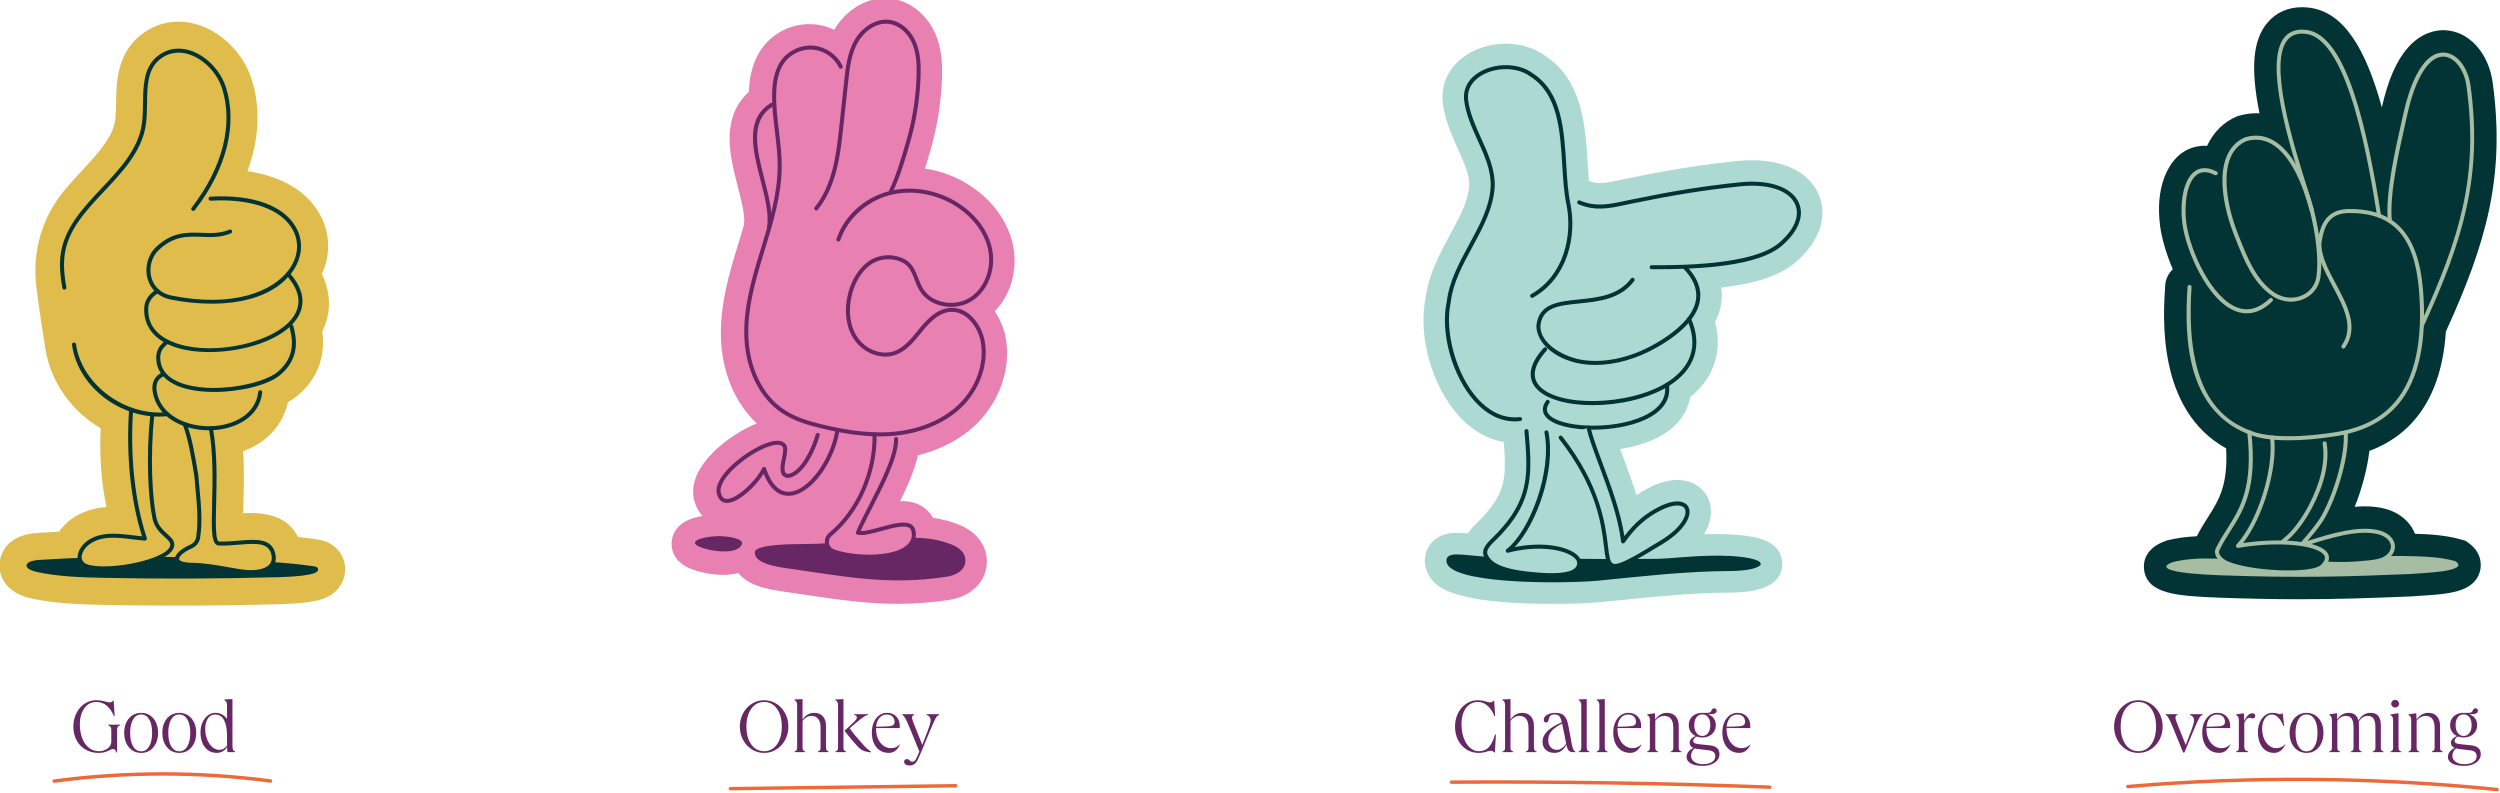 <svg xmlns="http://www.w3.org/2000/svg" xmlns:xlink="http://www.w3.org/1999/xlink" xmlns:serif="http://www.serif.com/" width="100%" height="100%" viewBox="0 0 750 238" xml:space="preserve" style="fill-rule:evenodd;clip-rule:evenodd;stroke-linejoin:round;stroke-miterlimit:2;">    <g transform="matrix(1,0,0,1,-585.018,-2076.63)">        <g transform="matrix(1.333,0,0,1.333,0,0)">            <g transform="matrix(1,0,0,1,461.071,1715.46)">                <path d="M0,11.848C-0.836,11.848 -1.6,11.702 -2.292,11.411C-2.985,11.119 -3.586,10.709 -4.095,10.183C-4.605,9.656 -4.997,9.033 -5.272,8.311C-5.546,7.59 -5.684,6.8 -5.684,5.941C-5.684,5.117 -5.555,4.345 -5.297,3.623C-5.04,2.902 -4.679,2.27 -4.215,1.726C-3.752,1.182 -3.211,0.759 -2.593,0.455C-1.975,0.152 -1.305,0 -0.584,0C-0.069,0 0.386,0.04 0.781,0.121C1.176,0.201 1.514,0.281 1.794,0.361C2.075,0.441 2.301,0.481 2.473,0.481C2.804,0.481 3.062,0.349 3.245,0.086L3.383,0.086L3.606,3.572L3.434,3.572C3.011,2.519 2.464,1.723 1.794,1.185C1.125,0.647 0.349,0.378 -0.532,0.378C-1.265,0.378 -1.909,0.587 -2.464,1.005C-3.019,1.423 -3.451,2.007 -3.76,2.757C-4.069,3.506 -4.224,4.379 -4.224,5.374C-4.224,6.6 -4.044,7.67 -3.683,8.586C-3.323,9.502 -2.819,10.211 -2.172,10.715C-1.526,11.219 -0.773,11.471 0.086,11.471C0.578,11.471 1.033,11.376 1.451,11.187C1.869,10.998 2.206,10.738 2.464,10.406C2.722,10.074 2.85,9.696 2.85,9.272L2.85,6.714C2.85,6.383 2.796,6.139 2.687,5.984C2.578,5.83 2.404,5.724 2.163,5.667L2.163,5.495L4.842,5.495L4.842,5.667C4.59,5.713 4.413,5.81 4.31,5.959C4.207,6.108 4.155,6.331 4.155,6.629L4.155,11.763L4.018,11.763C3.903,11.465 3.789,11.259 3.675,11.144C3.56,11.03 3.405,10.973 3.211,10.973C3.028,10.973 2.802,11.047 2.533,11.196C2.264,11.345 1.926,11.491 1.52,11.634C1.113,11.777 0.607,11.848 0,11.848" style="fill:rgb(103,38,100);fill-rule:nonzero;"></path>            </g>        </g>        <g transform="matrix(1.333,0,0,1.333,0,0)">            <g transform="matrix(1,0,0,1,470.635,1726.95)">                <path d="M0,-8.293C-0.767,-8.293 -1.371,-7.926 -1.811,-7.194C-2.252,-6.461 -2.473,-5.448 -2.473,-4.155C-2.473,-2.873 -2.252,-1.86 -1.811,-1.116C-1.371,-0.371 -0.767,0 0,0C0.767,0 1.371,-0.371 1.812,-1.116C2.252,-1.86 2.473,-2.873 2.473,-4.155C2.473,-5.448 2.252,-6.461 1.812,-7.194C1.371,-7.926 0.767,-8.293 0,-8.293M0,0.361C-0.744,0.361 -1.405,0.169 -1.983,-0.214C-2.561,-0.598 -3.011,-1.13 -3.331,-1.811C-3.652,-2.492 -3.812,-3.273 -3.812,-4.155C-3.812,-5.048 -3.652,-5.832 -3.331,-6.507C-3.011,-7.183 -2.561,-7.71 -1.983,-8.087C-1.405,-8.465 -0.744,-8.654 0,-8.654C0.755,-8.654 1.419,-8.465 1.992,-8.087C2.564,-7.71 3.011,-7.183 3.331,-6.507C3.652,-5.832 3.812,-5.048 3.812,-4.155C3.812,-3.273 3.652,-2.492 3.331,-1.811C3.011,-1.13 2.564,-0.598 1.992,-0.214C1.419,0.169 0.755,0.361 0,0.361" style="fill:rgb(103,38,100);fill-rule:nonzero;"></path>            </g>        </g>        <g transform="matrix(1.333,0,0,1.333,0,0)">            <g transform="matrix(1,0,0,1,479.22,1726.95)">                <path d="M0,-8.293C-0.767,-8.293 -1.371,-7.926 -1.811,-7.194C-2.252,-6.461 -2.473,-5.448 -2.473,-4.155C-2.473,-2.873 -2.252,-1.86 -1.811,-1.116C-1.371,-0.371 -0.767,0 0,0C0.767,0 1.371,-0.371 1.812,-1.116C2.252,-1.86 2.473,-2.873 2.473,-4.155C2.473,-5.448 2.252,-6.461 1.812,-7.194C1.371,-7.926 0.767,-8.293 0,-8.293M0,0.361C-0.744,0.361 -1.405,0.169 -1.983,-0.214C-2.561,-0.598 -3.011,-1.13 -3.331,-1.811C-3.652,-2.492 -3.812,-3.273 -3.812,-4.155C-3.812,-5.048 -3.652,-5.832 -3.331,-6.507C-3.011,-7.183 -2.561,-7.71 -1.983,-8.087C-1.405,-8.465 -0.744,-8.654 0,-8.654C0.755,-8.654 1.419,-8.465 1.992,-8.087C2.564,-7.71 3.011,-7.183 3.331,-6.507C3.652,-5.832 3.812,-5.048 3.812,-4.155C3.812,-3.273 3.652,-2.492 3.331,-1.811C3.011,-1.13 2.564,-0.598 1.992,-0.214C1.419,0.169 0.755,0.361 0,0.361" style="fill:rgb(103,38,100);fill-rule:nonzero;"></path>            </g>        </g>        <g transform="matrix(1.333,0,0,1.333,0,0)">            <g transform="matrix(1,0,0,1,490.055,1715.37)">                <path d="M0,11.763L-0.086,10.389L-0.086,1.306C-0.086,0.94 -0.129,0.67 -0.215,0.499C-0.3,0.327 -0.458,0.184 -0.687,0.07L-0.687,-0.085L1.133,-0.171L1.133,10.304C1.133,10.739 1.179,11.051 1.271,11.239C1.362,11.428 1.517,11.551 1.734,11.608L1.734,11.763L0,11.763ZM-2.404,11.934C-3.137,11.934 -3.778,11.743 -4.327,11.36C-4.876,10.976 -5.303,10.441 -5.606,9.754C-5.91,9.067 -6.061,8.26 -6.061,7.333C-6.061,6.497 -5.913,5.747 -5.615,5.084C-5.317,4.42 -4.914,3.893 -4.404,3.504C-3.895,3.115 -3.325,2.92 -2.696,2.92C-2.089,2.92 -1.543,3.072 -1.056,3.375C-0.569,3.679 -0.137,4.133 0.24,4.74L-0.086,8.123C-0.086,6.555 -0.312,5.358 -0.764,4.534C-1.216,3.71 -1.883,3.298 -2.764,3.298C-3.44,3.298 -3.981,3.593 -4.387,4.182C-4.793,4.772 -4.997,5.558 -4.997,6.543C-4.997,7.196 -4.914,7.805 -4.748,8.372C-4.582,8.938 -4.353,9.436 -4.061,9.866C-3.769,10.295 -3.431,10.632 -3.048,10.879C-2.664,11.125 -2.255,11.248 -1.82,11.248C-1.454,11.248 -1.125,11.165 -0.833,10.999C-0.541,10.833 -0.281,10.584 -0.051,10.252L0.052,10.337C-0.143,10.818 -0.464,11.205 -0.91,11.497C-1.356,11.788 -1.854,11.934 -2.404,11.934" style="fill:rgb(103,38,100);fill-rule:nonzero;"></path>            </g>        </g>        <g transform="matrix(1.333,0,0,1.333,0,0)">            <g transform="matrix(1,0,0,1,451.052,1731.11)">                <path d="M0,2.935C-0.193,2.935 -0.36,2.792 -0.386,2.596C-0.415,2.382 -0.265,2.186 -0.051,2.158C16.138,0.011 32.555,0 48.745,2.128C48.959,2.157 49.109,2.352 49.081,2.566C49.053,2.78 48.857,2.929 48.643,2.902C32.522,0.783 16.173,0.793 0.052,2.932C0.034,2.934 0.017,2.935 0,2.935" style="fill:rgb(237,105,55);fill-rule:nonzero;"></path>            </g>        </g>        <g transform="matrix(1.333,0,0,1.333,0,0)">            <g transform="matrix(1,0,0,1,920.127,1726.93)">                <path d="M0,-11.092C-0.801,-11.092 -1.499,-10.863 -2.095,-10.405C-2.69,-9.947 -3.154,-9.303 -3.486,-8.474C-3.818,-7.643 -3.984,-6.668 -3.984,-5.546C-3.984,-4.436 -3.818,-3.463 -3.486,-2.627C-3.154,-1.791 -2.69,-1.144 -2.095,-0.687C-1.499,-0.229 -0.801,0 0,0C0.802,0 1.499,-0.229 2.095,-0.687C2.69,-1.144 3.154,-1.791 3.486,-2.627C3.818,-3.463 3.984,-4.436 3.984,-5.546C3.984,-6.668 3.818,-7.643 3.486,-8.474C3.154,-9.303 2.69,-9.947 2.095,-10.405C1.499,-10.863 0.802,-11.092 0,-11.092M0,0.378C-0.767,0.378 -1.48,0.226 -2.138,-0.077C-2.796,-0.381 -3.374,-0.801 -3.872,-1.339C-4.37,-1.877 -4.759,-2.507 -5.039,-3.228C-5.32,-3.949 -5.46,-4.722 -5.46,-5.546C-5.46,-6.37 -5.32,-7.143 -5.039,-7.864C-4.759,-8.585 -4.37,-9.215 -3.872,-9.753C-3.374,-10.291 -2.796,-10.712 -2.138,-11.015C-1.48,-11.318 -0.767,-11.47 0,-11.47C0.767,-11.47 1.479,-11.318 2.138,-11.015C2.796,-10.712 3.374,-10.291 3.872,-9.753C4.37,-9.215 4.759,-8.585 5.04,-7.864C5.32,-7.143 5.461,-6.37 5.461,-5.546C5.461,-4.722 5.32,-3.949 5.04,-3.228C4.759,-2.507 4.37,-1.877 3.872,-1.339C3.374,-0.801 2.796,-0.381 2.138,-0.077C1.479,0.226 0.767,0.378 0,0.378" style="fill:rgb(103,38,100);fill-rule:nonzero;"></path>            </g>        </g>        <g transform="matrix(1.333,0,0,1.333,0,0)">            <g transform="matrix(1,0,0,1,934.585,1727.22)">                <path d="M0,-8.62L0,-8.465C-0.149,-8.408 -0.283,-8.33 -0.403,-8.234C-0.523,-8.136 -0.646,-7.976 -0.772,-7.753C-0.898,-7.53 -1.053,-7.217 -1.236,-6.817C-1.419,-6.416 -1.648,-5.89 -1.923,-5.237L-4.103,0L-4.378,0L-6.697,-5.684C-7.086,-6.634 -7.394,-7.309 -7.624,-7.71C-7.853,-8.111 -8.082,-8.362 -8.31,-8.465L-8.31,-8.62L-5.649,-8.62L-5.649,-8.465C-5.958,-8.362 -6.113,-8.167 -6.113,-7.881C-6.113,-7.71 -6.084,-7.532 -6.027,-7.349C-5.969,-7.166 -5.849,-6.84 -5.666,-6.37L-3.64,-1.305L-3.949,-1.305L-2.49,-5.117C-2.341,-5.517 -2.227,-5.856 -2.146,-6.13C-2.066,-6.405 -2.009,-6.637 -1.974,-6.826C-1.94,-7.014 -1.923,-7.172 -1.923,-7.297C-1.923,-7.847 -2.232,-8.236 -2.85,-8.465L-2.85,-8.62L0,-8.62Z" style="fill:rgb(103,38,100);fill-rule:nonzero;"></path>            </g>        </g>        <g transform="matrix(1.333,0,0,1.333,0,0)">            <g transform="matrix(1,0,0,1,938.311,1718.29)">                <path d="M0,9.015C-0.767,9.015 -1.437,8.826 -2.009,8.449C-2.581,8.071 -3.025,7.538 -3.339,6.851C-3.654,6.165 -3.812,5.358 -3.812,4.431C-3.812,3.572 -3.666,2.808 -3.374,2.139C-3.082,1.469 -2.678,0.945 -2.163,0.567C-1.648,0.189 -1.065,0 -0.412,0C0.458,0 1.157,0.272 1.683,0.816C2.21,1.36 2.473,2.078 2.473,2.971L2.473,3.435L-3.039,3.435L-3.039,3.143L-0.395,3.057C0.235,3.034 0.676,2.945 0.927,2.791C1.179,2.636 1.305,2.382 1.305,2.027C1.305,1.535 1.145,1.137 0.825,0.833C0.504,0.53 0.08,0.378 -0.446,0.378C-1.179,0.378 -1.766,0.673 -2.206,1.263C-2.647,1.852 -2.867,2.634 -2.867,3.606C-2.867,4.431 -2.721,5.172 -2.429,5.83C-2.138,6.489 -1.734,7.006 -1.219,7.384C-0.704,7.762 -0.126,7.951 0.515,7.951C1.294,7.951 1.935,7.676 2.438,7.127L2.524,7.178C2.203,7.808 1.838,8.271 1.425,8.569C1.013,8.866 0.538,9.015 0,9.015" style="fill:rgb(103,38,100);fill-rule:nonzero;"></path>            </g>        </g>        <g transform="matrix(1.333,0,0,1.333,0,0)">            <g transform="matrix(1,0,0,1,943.943,1724.89)">                <path d="M0,-4.257L-0.086,-4.412C0.12,-5.053 0.395,-5.563 0.739,-5.94C1.082,-6.318 1.437,-6.507 1.803,-6.507C2.02,-6.507 2.189,-6.455 2.309,-6.352C2.429,-6.249 2.49,-6.106 2.49,-5.923C2.49,-5.751 2.441,-5.614 2.344,-5.511C2.247,-5.408 2.112,-5.356 1.94,-5.356C1.792,-5.356 1.66,-5.38 1.545,-5.425C1.431,-5.47 1.322,-5.494 1.219,-5.494C0.979,-5.494 0.773,-5.408 0.601,-5.236C0.43,-5.065 0.229,-4.738 0,-4.257M-1.803,2.25L-1.803,2.096C-1.585,2.05 -1.431,1.961 -1.339,1.829C-1.248,1.698 -1.202,1.5 -1.202,1.238L-1.202,-4.859C-1.202,-5.224 -1.245,-5.494 -1.331,-5.665C-1.417,-5.837 -1.574,-5.98 -1.803,-6.095L-1.803,-6.249L-0.069,-6.507L0.017,-4.532L0.017,0.962C0.017,1.317 0.08,1.575 0.206,1.735C0.332,1.895 0.567,2.016 0.91,2.096L0.91,2.25L-1.803,2.25Z" style="fill:rgb(103,38,100);fill-rule:nonzero;"></path>            </g>        </g>        <g transform="matrix(1.333,0,0,1.333,0,0)">            <g transform="matrix(1,0,0,1,950.674,1718.29)">                <path d="M0,9.015C-0.733,9.015 -1.374,8.824 -1.924,8.44C-2.473,8.057 -2.897,7.51 -3.194,6.8C-3.492,6.09 -3.641,5.255 -3.641,4.293C-3.641,3.492 -3.497,2.768 -3.211,2.121C-2.925,1.474 -2.536,0.96 -2.044,0.576C-1.552,0.193 -1.008,0 -0.412,0C0.068,0 0.449,0.052 0.73,0.155C1.01,0.258 1.23,0.309 1.391,0.309C1.574,0.309 1.705,0.235 1.786,0.086L1.923,0.086L2.266,2.971L2.111,2.971C1.757,2.113 1.362,1.466 0.927,1.031C0.492,0.596 0.017,0.378 -0.498,0.378C-0.922,0.378 -1.299,0.513 -1.631,0.782C-1.964,1.051 -2.224,1.426 -2.413,1.907C-2.602,2.388 -2.696,2.936 -2.696,3.555C-2.696,4.184 -2.616,4.765 -2.456,5.298C-2.296,5.83 -2.069,6.294 -1.778,6.689C-1.485,7.083 -1.145,7.392 -0.755,7.616C-0.367,7.839 0.057,7.951 0.515,7.951C1.259,7.951 1.9,7.676 2.438,7.127L2.524,7.178C2.181,7.808 1.805,8.271 1.399,8.569C0.993,8.866 0.526,9.015 0,9.015" style="fill:rgb(103,38,100);fill-rule:nonzero;"></path>            </g>        </g>        <g transform="matrix(1.333,0,0,1.333,0,0)">            <g transform="matrix(1,0,0,1,957.971,1726.95)">                <path d="M0,-8.293C-0.767,-8.293 -1.371,-7.926 -1.811,-7.194C-2.252,-6.461 -2.472,-5.448 -2.472,-4.155C-2.472,-2.873 -2.252,-1.86 -1.811,-1.116C-1.371,-0.371 -0.767,0 0,0C0.767,0 1.371,-0.371 1.812,-1.116C2.252,-1.86 2.473,-2.873 2.473,-4.155C2.473,-5.448 2.252,-6.461 1.812,-7.194C1.371,-7.926 0.767,-8.293 0,-8.293M0,0.361C-0.744,0.361 -1.405,0.169 -1.983,-0.214C-2.561,-0.598 -3.01,-1.13 -3.331,-1.811C-3.652,-2.492 -3.812,-3.273 -3.812,-4.155C-3.812,-5.048 -3.652,-5.832 -3.331,-6.507C-3.01,-7.183 -2.561,-7.71 -1.983,-8.087C-1.405,-8.465 -0.744,-8.654 0,-8.654C0.755,-8.654 1.42,-8.465 1.992,-8.087C2.564,-7.71 3.011,-7.183 3.331,-6.507C3.652,-5.832 3.812,-5.048 3.812,-4.155C3.812,-3.273 3.652,-2.492 3.331,-1.811C3.011,-1.13 2.564,-0.598 1.992,-0.214C1.42,0.169 0.755,0.361 0,0.361" style="fill:rgb(103,38,100);fill-rule:nonzero;"></path>            </g>        </g>        <g transform="matrix(1.333,0,0,1.333,0,0)">            <g transform="matrix(1,0,0,1,972.875,1718.29)">                <path d="M0,8.843L0,8.688C0.218,8.643 0.372,8.554 0.464,8.422C0.555,8.291 0.601,8.093 0.601,7.83L0.601,3.331C0.601,2.404 0.464,1.731 0.189,1.313C-0.085,0.896 -0.526,0.687 -1.133,0.687C-1.557,0.687 -1.94,0.804 -2.283,1.039C-2.627,1.274 -2.936,1.626 -3.211,2.094L-3.296,1.923C-2.987,1.282 -2.595,0.801 -2.12,0.481C-1.646,0.16 -1.104,0 -0.498,0C0.281,0 0.862,0.235 1.245,0.704C1.629,1.174 1.82,1.883 1.82,2.833L1.82,7.83C1.82,8.093 1.866,8.291 1.958,8.422C2.049,8.554 2.204,8.643 2.421,8.688L2.421,8.843L0,8.843ZM-4.928,8.843L-4.928,8.688C-4.71,8.643 -4.556,8.554 -4.464,8.422C-4.373,8.291 -4.326,8.093 -4.326,7.83L-4.326,3.331C-4.326,2.393 -4.464,1.717 -4.739,1.305C-5.014,0.893 -5.454,0.687 -6.061,0.687C-6.45,0.687 -6.814,0.79 -7.151,0.996C-7.489,1.202 -7.795,1.506 -8.07,1.906L-8.104,1.769C-7.852,1.219 -7.492,0.787 -7.022,0.472C-6.553,0.157 -6.021,0 -5.426,0C-4.659,0 -4.081,0.24 -3.691,0.721C-3.303,1.202 -3.108,1.906 -3.108,2.833L-3.108,7.83C-3.108,8.093 -3.062,8.291 -2.971,8.422C-2.878,8.554 -2.724,8.643 -2.506,8.688L-2.506,8.843L-4.928,8.843ZM-9.787,8.843L-9.787,8.688C-9.57,8.643 -9.415,8.554 -9.323,8.422C-9.232,8.291 -9.186,8.093 -9.186,7.83L-9.186,1.734C-9.186,1.368 -9.229,1.099 -9.315,0.927C-9.401,0.756 -9.558,0.613 -9.787,0.498L-9.787,0.343L-8.052,0.086L-7.967,1.734L-7.967,7.83C-7.967,8.093 -7.921,8.291 -7.829,8.422C-7.738,8.554 -7.584,8.643 -7.366,8.688L-7.366,8.843L-9.787,8.843Z" style="fill:rgb(103,38,100);fill-rule:nonzero;"></path>            </g>        </g>        <g transform="matrix(1.333,0,0,1.333,0,0)">            <g transform="matrix(1,0,0,1,977.923,1727.14)">                <path d="M0,-11.762C0.252,-11.762 0.461,-11.676 0.627,-11.504C0.793,-11.332 0.876,-11.132 0.876,-10.904C0.876,-10.675 0.793,-10.474 0.627,-10.303C0.461,-10.131 0.252,-10.045 0,-10.045C-0.252,-10.045 -0.463,-10.131 -0.635,-10.303C-0.807,-10.474 -0.893,-10.675 -0.893,-10.904C-0.893,-11.132 -0.807,-11.332 -0.635,-11.504C-0.463,-11.676 -0.252,-11.762 0,-11.762M-1.065,-8.499L0.755,-8.757L0.755,-1.012C0.755,-0.738 0.804,-0.538 0.902,-0.412C0.999,-0.286 1.15,-0.2 1.357,-0.155L1.357,0L-1.065,0L-1.065,-0.155C-0.858,-0.2 -0.707,-0.286 -0.609,-0.412C-0.512,-0.538 -0.463,-0.738 -0.463,-1.012L-0.463,-7.109C-0.463,-7.474 -0.507,-7.744 -0.593,-7.915C-0.678,-8.087 -0.836,-8.23 -1.065,-8.345L-1.065,-8.499Z" style="fill:rgb(103,38,100);fill-rule:nonzero;"></path>            </g>        </g>        <g transform="matrix(1.333,0,0,1.333,0,0)">            <g transform="matrix(1,0,0,1,986.2,1718.29)">                <path d="M0,8.843L0,8.688C0.217,8.643 0.372,8.554 0.463,8.422C0.555,8.291 0.6,8.093 0.6,7.83L0.6,3.417C0.6,1.597 -0.086,0.687 -1.46,0.687C-1.838,0.687 -2.21,0.793 -2.576,1.004C-2.942,1.217 -3.269,1.517 -3.555,1.906L-3.606,1.82C-3.331,1.26 -2.948,0.816 -2.456,0.489C-1.964,0.163 -1.431,0 -0.859,0C-0.012,0 0.646,0.258 1.116,0.773C1.585,1.288 1.82,2.003 1.82,2.919L1.82,7.83C1.82,8.093 1.865,8.291 1.957,8.422C2.049,8.554 2.203,8.643 2.421,8.688L2.421,8.843L0,8.843ZM-5.272,8.843L-5.272,8.688C-5.055,8.643 -4.9,8.554 -4.808,8.422C-4.717,8.291 -4.671,8.093 -4.671,7.83L-4.671,1.734C-4.671,1.368 -4.714,1.099 -4.799,0.927C-4.885,0.756 -5.043,0.613 -5.272,0.498L-5.272,0.343L-3.537,0.086L-3.451,1.734L-3.451,7.83C-3.451,8.093 -3.406,8.291 -3.314,8.422C-3.223,8.554 -3.068,8.643 -2.851,8.688L-2.851,8.843L-5.272,8.843Z" style="fill:rgb(103,38,100);fill-rule:nonzero;"></path>            </g>        </g>        <g transform="matrix(1.333,0,0,1.333,0,0)">            <g transform="matrix(1,0,0,1,993.325,1728.85)">                <path d="M0,-10.216C-0.549,-10.216 -0.987,-9.999 -1.313,-9.564C-1.639,-9.128 -1.803,-8.539 -1.803,-7.795C-1.803,-7.05 -1.637,-6.459 -1.305,-6.018C-0.973,-5.577 -0.538,-5.357 0,-5.357C0.538,-5.357 0.973,-5.577 1.305,-6.018C1.637,-6.459 1.803,-7.05 1.803,-7.795C1.803,-8.539 1.64,-9.128 1.313,-9.564C0.988,-9.999 0.55,-10.216 0,-10.216M0,-10.56L1.202,-10.56C1.465,-10.56 1.654,-10.603 1.769,-10.688C1.883,-10.774 1.992,-10.926 2.095,-11.143C2.164,-11.292 2.241,-11.403 2.327,-11.478C2.413,-11.552 2.518,-11.59 2.645,-11.59C2.816,-11.59 2.956,-11.538 3.065,-11.435C3.174,-11.332 3.228,-11.201 3.228,-11.041C3.228,-10.777 3.105,-10.579 2.859,-10.448C2.613,-10.316 2.238,-10.251 1.734,-10.251L1.357,-10.251L1.357,-10.199C1.894,-10.004 2.31,-9.698 2.602,-9.28C2.893,-8.862 3.04,-8.367 3.04,-7.795C3.04,-7.245 2.908,-6.762 2.645,-6.344C2.381,-5.926 2.023,-5.6 1.571,-5.365C1.119,-5.131 0.595,-5.013 0,-5.013C-0.584,-5.013 -1.104,-5.131 -1.562,-5.365C-2.02,-5.6 -2.381,-5.926 -2.644,-6.344C-2.908,-6.762 -3.039,-7.245 -3.039,-7.795C-3.039,-8.344 -2.91,-8.828 -2.653,-9.246C-2.395,-9.664 -2.037,-9.987 -1.58,-10.216C-1.122,-10.445 -0.595,-10.56 0,-10.56M0.086,1.374C-1.047,1.374 -1.934,1.194 -2.576,0.833C-3.217,0.473 -3.537,-0.023 -3.537,-0.652C-3.537,-1.121 -3.363,-1.55 -3.013,-1.94C-2.664,-2.329 -2.192,-2.61 -1.597,-2.781L-1.442,-2.661C-1.762,-2.524 -2.023,-2.289 -2.223,-1.957C-2.424,-1.625 -2.524,-1.276 -2.524,-0.909C-2.524,-0.337 -2.281,0.123 -1.794,0.473C-1.308,0.822 -0.664,0.997 0.137,0.997C0.985,0.997 1.663,0.833 2.173,0.507C2.682,0.181 2.936,-0.257 2.936,-0.806C2.936,-1.196 2.81,-1.502 2.559,-1.725C2.307,-1.948 1.906,-2.088 1.357,-2.146L-0.875,-2.404C-1.562,-2.483 -2.063,-2.638 -2.378,-2.867C-2.693,-3.096 -2.85,-3.422 -2.85,-3.846C-2.85,-4.177 -2.704,-4.489 -2.413,-4.781C-2.12,-5.074 -1.723,-5.282 -1.219,-5.408L-1.133,-5.271C-1.442,-5.156 -1.671,-5.008 -1.82,-4.824C-1.969,-4.641 -2.043,-4.452 -2.043,-4.258C-2.043,-4.029 -1.94,-3.857 -1.734,-3.742C-1.528,-3.628 -1.144,-3.542 -0.584,-3.485L1.734,-3.245C2.444,-3.165 2.976,-2.959 3.331,-2.627C3.686,-2.295 3.863,-1.842 3.863,-1.27C3.863,-0.755 3.703,-0.297 3.383,0.103C3.062,0.504 2.619,0.816 2.052,1.039C1.485,1.263 0.83,1.374 0.086,1.374" style="fill:rgb(103,38,100);fill-rule:nonzero;"></path>            </g>        </g>        <g transform="matrix(1.333,0,0,1.333,0,0)">            <g transform="matrix(1,0,0,1,1000.85,1732.13)">                <path d="M0,3.812C-0.013,3.812 -0.027,3.812 -0.04,3.81C-27.562,1.007 -55.494,0.783 -83.06,3.141C-83.272,3.157 -83.463,3 -83.482,2.785C-83.5,2.57 -83.341,2.381 -83.126,2.363C-55.513,0 -27.532,0.227 0.039,3.034C0.253,3.056 0.41,3.247 0.388,3.461C0.367,3.662 0.198,3.812 0,3.812" style="fill:rgb(237,105,55);fill-rule:nonzero;"></path>            </g>        </g>        <g transform="matrix(1.333,0,0,1.333,0,0)">            <g transform="matrix(1,0,0,1,455.129,1653.89)">                <path d="M0,-51.499C-4.471,-46.082 -6.516,-39.055 -5.689,-32.08C-5.024,-26.462 -3.919,-19.692 -3.643,-17.936C-2.508,-10.73 2.341,-4.392 8.912,-1.05C8.44,6.735 8.996,13.463 10.743,20.506C7.648,20.332 4.159,20.633 1.12,22.853C-0.048,23.746 -0.961,24.832 -1.56,26.01C-3.758,26.109 -5.726,26.215 -7.616,26.336C-12.617,26.658 -13.695,29.208 -13.894,30.701C-14.027,31.709 -14.053,35.087 -8.8,36.248C-3.727,37.369 1.604,37.561 7.074,37.671C12.557,37.783 18.07,37.838 23.588,37.838C31.074,37.838 38.568,37.736 45.997,37.531C48.399,37.466 51.388,37.384 54.238,36.816C55.178,36.629 56.272,36.337 57.249,35.582C58.381,34.701 59.032,33.354 58.989,31.976C58.949,30.627 58.275,29.41 57.144,28.637C56.216,28.004 55.238,27.854 54.761,27.782C52.869,27.496 50.95,27.288 49.073,27.118C47.309,21.166 40.705,21.724 37.065,22.035C36.707,22.065 36.347,22.096 35.987,22.123C35.979,20.664 36.037,18.853 36.075,17.659C36.205,13.572 36.361,8.685 35.878,3.798C41.705,2.288 45.659,-1.725 46.339,-7.095C47.311,-7.564 48.23,-8.113 49.013,-8.755C54.534,-13.28 54.287,-18.84 53.72,-21.901C55.982,-25.731 55.867,-30.118 53.436,-34.324C55.633,-38.242 55.736,-42.693 53.648,-46.523C50.763,-51.808 44.428,-54.926 35.912,-55.397C39.424,-62.971 40.225,-70.708 38.024,-77.548C36.39,-82.624 32.013,-86.933 27.131,-88.269C23.22,-89.337 19.397,-88.45 16.368,-85.767L16.279,-85.684C12.422,-82.031 12.354,-76.937 12.3,-72.84C12.28,-71.31 12.26,-69.725 12.046,-68.416C11.305,-63.88 7.734,-60.022 3.949,-55.934C2.645,-54.525 1.287,-53.059 0,-51.499" style="fill:rgb(224,188,76);fill-rule:nonzero;"></path>            </g>        </g>        <g transform="matrix(1.333,0,0,1.333,0,0)">            <g transform="matrix(1,0,0,1,464.507,1579.35)">                <path d="M0,97.44C-2.855,97.44 -5.044,98.059 -6.822,99.357C-7.641,99.985 -8.329,100.79 -8.768,101.653L-9.412,102.917L-10.828,102.981C-13.01,103.08 -14.963,103.185 -16.838,103.304C-18.549,103.415 -20.636,103.895 -20.859,105.562C-21.037,106.919 -19.928,107.906 -17.652,108.41C-12.793,109.483 -7.597,109.668 -2.255,109.775C10.531,110.037 23.742,109.99 36.552,109.635C38.861,109.572 41.733,109.495 44.384,108.966C45.083,108.828 45.806,108.638 46.381,108.194C46.896,107.793 47.196,107.192 47.178,106.589C47.16,106.018 46.881,105.52 46.391,105.186C45.922,104.865 45.357,104.779 45.019,104.728C43.4,104.483 41.587,104.272 39.476,104.082L37.83,103.933L37.361,102.348C36.356,98.957 33.13,98.554 27.894,98.999L27.764,99.01C27.44,99.038 27.115,99.065 26.789,99.09L24.187,99.284L24.173,96.674C24.166,95.187 24.223,93.366 24.261,92.162C24.395,87.98 24.543,83.3 24.077,78.576L23.872,76.503L25.889,75.98C30.841,74.696 33.996,71.473 34.544,67.137L34.711,65.825L35.903,65.251C36.776,64.829 37.513,64.375 38.092,63.9C41.467,61.132 42.765,57.493 41.947,53.082L41.781,52.185L42.245,51.399C44.052,48.34 43.95,44.895 41.95,41.433L41.256,40.234L41.934,39.024C43.728,35.826 43.799,32.238 42.132,29.182C39.686,24.701 34.1,21.999 26.4,21.573L22.814,21.375L24.326,18.117C27.631,10.987 28.324,3.94 26.328,-2.264C24.935,-6.589 21.23,-10.254 17.111,-11.382C13.974,-12.239 11.031,-11.556 8.605,-9.406L8.554,-9.358C5.466,-6.433 5.407,-2.097 5.357,1.728C5.335,3.361 5.314,5.031 5.071,6.516C4.212,11.775 0.397,15.896 -3.642,20.259C-4.924,21.644 -6.251,23.076 -7.501,24.589C-11.519,29.458 -13.396,35.866 -12.649,42.172C-12.061,47.134 -11.131,52.984 -10.733,55.482L-10.615,56.224C-9.626,62.507 -5.314,68.292 0.638,71.318L2.062,72.043L1.964,73.636C1.502,81.258 2.046,87.68 3.728,94.458L4.524,97.66L1.228,97.475C0.806,97.452 0.397,97.44 0,97.44M14.21,114.812C8.678,114.812 3.106,114.756 -2.353,114.644C-7.948,114.532 -13.409,114.334 -18.704,113.164C-24.489,111.885 -26.082,107.925 -25.687,104.922C-25.447,103.122 -24.137,98.893 -17.15,98.444C-15.626,98.347 -14.053,98.259 -12.35,98.176C-11.646,97.164 -10.761,96.24 -9.738,95.458C-7.04,93.486 -4.165,92.804 -1.68,92.622C-2.853,86.882 -3.261,81.253 -2.978,74.889C-9.651,70.977 -14.259,64.388 -15.426,56.982L-15.543,56.248C-15.945,53.721 -16.886,47.804 -17.485,42.745C-18.388,35.126 -16.117,27.378 -11.256,21.489L-11.255,21.489C-9.918,19.868 -8.544,18.385 -7.216,16.95C-3.689,13.141 -0.358,9.543 0.265,5.731C0.449,4.605 0.468,3.118 0.486,1.682C0.545,-2.649 0.624,-8.555 5.226,-12.914L5.336,-13.016C9.04,-16.296 13.663,-17.372 18.395,-16.08C24.038,-14.535 29.087,-9.582 30.964,-3.755C33.042,2.702 32.717,9.833 30.046,17.042C37.785,18.156 43.529,21.575 46.407,26.849C48.682,31.02 48.807,35.813 46.801,40.19C48.912,44.54 48.943,49.043 46.879,53.076C47.696,58.901 45.735,63.932 41.179,67.667C40.586,68.153 39.91,68.612 39.156,69.041C38.061,74.121 34.418,78.101 29.086,80.076C29.379,84.446 29.243,88.731 29.131,92.264C29.115,92.778 29.095,93.387 29.08,94.027C32.856,93.805 38.878,94.05 41.424,99.376C43.01,99.537 44.435,99.714 45.748,99.913C46.349,100.003 47.752,100.217 49.14,101.164C50.922,102.381 51.981,104.305 52.045,106.44C52.113,108.591 51.11,110.686 49.365,112.043C47.978,113.116 46.484,113.515 45.335,113.743C42.278,114.352 39.177,114.437 36.685,114.504C29.27,114.708 21.707,114.812 14.21,114.812" style="fill:rgb(224,188,76);fill-rule:nonzero;"></path>            </g>        </g>        <g transform="matrix(1.333,0,0,1.333,0,0)">            <g transform="matrix(1,0,0,1,509.346,1685.72)">                <path d="M0,-0.436C0.313,-0.388 0.642,-0.331 0.868,-0.176C1.267,0.097 1.164,0.578 0.791,0.868C0.418,1.156 -0.144,1.296 -0.689,1.404C-3.155,1.894 -5.751,1.98 -8.318,2.051C-21.227,2.405 -34.154,2.452 -47.067,2.19C-52.181,2.087 -57.368,1.926 -62.229,0.851C-63.318,0.611 -64.59,0.119 -64.489,-0.649C-64.379,-1.478 -62.826,-1.77 -61.599,-1.849C-45.332,-2.888 -28.909,-2.813 -12.664,-1.627C-8.476,-1.322 -4.106,-1.056 0,-0.436" style="fill:rgb(3,52,53);fill-rule:nonzero;"></path>            </g>        </g>        <g transform="matrix(1.333,0,0,1.333,0,0)">            <g transform="matrix(1,0,0,1,486.333,1685.97)">                <path d="M0,-31.718C2.077,-20.242 -0.749,-5.893 1.809,-5.786C7.107,-5.564 13.272,-7.877 14.103,-3.164C14.6,-0.345 11.838,0.86 8.204,0.632C5.186,0.444 0.323,-0.944 -4.283,-1.001C-9.31,-1.062 -8.049,-3.55 -4.489,-5.099C-3.656,-5.462 -3.029,-6.187 -2.883,-7.084C-2.197,-11.304 -2.839,-15.94 -3.291,-21.197C-3.942,-25.026 -4.679,-29.516 -5.868,-32.578" style="fill:rgb(224,188,76);fill-rule:nonzero;"></path>            </g>        </g>        <g transform="matrix(1.333,0,0,1.333,0,0)">            <g transform="matrix(1,0,0,1,495.395,1652.88)">                <path d="M0,34.205C-0.287,34.205 -0.583,34.196 -0.887,34.177C-2.13,34.099 -3.695,33.819 -5.353,33.523C-7.831,33.08 -10.64,32.578 -13.35,32.545C-15.643,32.517 -16.908,31.997 -17.109,31C-17.376,29.676 -15.539,28.364 -13.731,27.578C-13.009,27.263 -12.509,26.649 -12.393,25.936C-11.826,22.451 -12.175,18.732 -12.578,14.426C-12.654,13.611 -12.732,12.78 -12.805,11.934L-12.867,11.579C-13.502,7.835 -14.221,3.593 -15.352,0.678C-15.443,0.444 -15.327,0.181 -15.094,0.091C-14.862,0 -14.598,0.116 -14.507,0.349C-13.342,3.35 -12.615,7.642 -11.973,11.427L-11.906,11.82C-11.829,12.701 -11.751,13.528 -11.675,14.341C-11.283,18.528 -10.912,22.482 -11.498,26.081C-11.663,27.1 -12.363,27.97 -13.369,28.409C-15.485,29.33 -16.31,30.373 -16.22,30.821C-16.147,31.183 -15.348,31.614 -13.339,31.638C-10.554,31.672 -7.706,32.182 -5.193,32.63C-3.562,32.922 -2.021,33.197 -0.83,33.272C1.469,33.416 3.27,32.962 4.107,32.026C4.574,31.503 4.739,30.823 4.595,30.007C4.088,27.132 1.449,27.207 -2.816,27.568C-4.283,27.692 -5.798,27.821 -7.272,27.758C-9.022,27.685 -8.932,24.15 -8.784,18.293C-8.657,13.277 -8.498,7.034 -9.508,1.455C-9.553,1.208 -9.389,0.972 -9.143,0.928C-8.895,0.884 -8.661,1.047 -8.616,1.293C-7.589,6.964 -7.749,13.259 -7.877,18.316C-7.973,22.103 -8.093,26.816 -7.234,26.852C-5.818,26.913 -4.331,26.786 -2.892,26.664C1.07,26.33 4.811,26.012 5.488,29.849C5.68,30.938 5.436,31.9 4.783,32.63C3.865,33.657 2.185,34.205 0,34.205" style="fill:rgb(3,52,53);fill-rule:nonzero;"></path>            </g>        </g>        <g transform="matrix(1.333,0,0,1.333,0,0)">            <g transform="matrix(1,0,0,1,473.143,1686.01)">                <path d="M0,-34.743C-0.983,-25.281 -0.437,-16.006 0.495,-11.537C1.311,-7.618 5.548,-7.149 4.276,-4.744C2.388,-1.199 -12.807,1.206 -15.592,-1.17C-17.167,-2.513 -16.062,-4.767 -14.412,-6.03C-10.797,-8.67 -5.73,-7.225 -1.663,-6.941C-4.664,-16.012 -5.4,-26.521 -4.769,-35.949" style="fill:rgb(224,188,76);fill-rule:nonzero;"></path>            </g>        </g>        <g transform="matrix(1.333,0,0,1.333,0,0)">            <g transform="matrix(1,0,0,1,462.193,1649.6)">                <path d="M0,36.654C-2.199,36.654 -4.05,36.348 -4.936,35.592C-5.559,35.061 -5.877,34.359 -5.856,33.562C-5.824,32.356 -5.012,31.002 -3.738,30.027C-0.729,27.829 3.202,28.314 6.672,28.741C7.355,28.826 8.011,28.906 8.645,28.967C6.074,20.838 5.038,10.739 5.729,0.438C5.745,0.187 5.957,0 6.211,0.015C6.461,0.032 6.65,0.248 6.633,0.498C5.932,10.963 7.028,21.203 9.717,29.333C9.765,29.476 9.737,29.634 9.645,29.753C9.552,29.872 9.408,29.933 9.255,29.928C8.389,29.867 7.501,29.758 6.56,29.642C3.098,29.214 -0.484,28.773 -3.195,30.753C-4.233,31.547 -4.925,32.662 -4.949,33.586C-4.963,34.107 -4.761,34.55 -4.348,34.902C-3.136,35.937 1.429,36.023 6.269,35.104C10.74,34.255 14.098,32.824 14.825,31.46C15.294,30.573 14.828,30.097 13.729,29.104C12.704,28.176 11.428,27.022 11,24.972C10.06,20.46 9.501,11.23 10.499,1.627C10.524,1.378 10.745,1.2 10.997,1.222C11.246,1.248 11.427,1.471 11.401,1.72C10.413,11.227 10.961,20.342 11.888,24.787C12.255,26.547 13.362,27.548 14.338,28.431C15.374,29.368 16.445,30.337 15.626,31.884C14.326,34.326 8.265,35.648 6.438,35.995C4.317,36.398 2.013,36.654 0,36.654" style="fill:rgb(3,52,53);fill-rule:nonzero;"></path>            </g>        </g>        <g transform="matrix(1.333,0,0,1.333,0,0)">            <g transform="matrix(1,0,0,1,485.901,1641.53)">                <path d="M0,13.173C-5.522,13.173 -11.737,10.478 -12.671,4.441C-12.99,2.381 -12.148,0.796 -10.361,0.09C-10.129,0 -9.865,0.113 -9.773,0.346C-9.681,0.579 -9.796,0.842 -10.029,0.935C-11.407,1.478 -12.027,2.674 -11.775,4.302C-10.903,9.934 -4.884,12.356 0.348,12.262C5.281,12.154 10.513,9.731 11.084,4.561C11.111,4.312 11.338,4.135 11.584,4.159C11.833,4.187 12.013,4.411 11.985,4.66C11.354,10.376 5.696,13.052 0.368,13.169C0.246,13.172 0.123,13.173 0,13.173" style="fill:rgb(3,52,53);fill-rule:nonzero;"></path>            </g>        </g>        <g transform="matrix(1.333,0,0,1.333,0,0)">            <g transform="matrix(1,0,0,1,487.082,1631.36)">                <path d="M0,14.716C-2.938,14.716 -5.783,14.327 -8.041,13.437C-10.947,12.292 -12.658,10.381 -12.989,7.913C-13.272,5.794 -12.644,4.383 -10.82,3.045C-10.618,2.897 -10.334,2.942 -10.186,3.143C-10.038,3.344 -10.082,3.629 -10.284,3.777C-11.839,4.918 -12.329,6.006 -12.09,7.792C-11.801,9.946 -10.327,11.561 -7.709,12.593C-0.854,15.296 10.786,13.056 14.186,10.27C18.581,6.668 17.504,2.387 16.987,0.331L16.911,0.027C16.852,-0.217 17.001,-0.462 17.244,-0.521C17.488,-0.58 17.733,-0.431 17.792,-0.188L17.866,0.11C18.385,2.173 19.601,7.004 14.76,10.971C12.075,13.172 5.853,14.716 0,14.716" style="fill:rgb(3,52,53);fill-rule:nonzero;"></path>            </g>        </g>        <g transform="matrix(1.333,0,0,1.333,0,0)">            <g transform="matrix(1,0,0,1,474.639,1634.92)">                <path d="M0,16.698C-9.445,16.698 -18.326,9.549 -19.557,0.542C-19.591,0.294 -19.417,0.065 -19.169,0.031C-18.923,0 -18.692,0.171 -18.658,0.419C-17.429,9.415 -7.653,16.695 1.843,15.695C2.095,15.667 2.315,15.849 2.342,16.098C2.368,16.347 2.187,16.571 1.938,16.596C1.291,16.665 0.644,16.698 0,16.698" style="fill:rgb(3,52,53);fill-rule:nonzero;"></path>            </g>        </g>        <g transform="matrix(1.333,0,0,1.333,0,0)">            <g transform="matrix(1,0,0,1,453.357,1568.37)">                <path d="M0,54.679C-0.216,54.679 -0.407,54.525 -0.446,54.305C-0.841,52.091 -1.166,49.676 -0.867,47.019C-0.184,40.954 4.174,36.321 8.388,31.84C12.374,27.602 16.496,23.22 17.4,17.685C17.657,16.108 17.68,14.387 17.701,12.722C17.751,8.958 17.802,5.066 20.547,2.466C22.664,0.591 25.219,0 27.949,0.747C31.637,1.757 35.089,5.182 36.342,9.079C39.045,17.478 36.505,27.574 29.372,36.776C29.218,36.975 28.934,37.011 28.736,36.857C28.538,36.704 28.502,36.419 28.655,36.221C35.602,27.259 38.089,17.467 35.479,9.357C34.314,5.736 31.118,2.555 27.709,1.622C26.021,1.159 23.516,1.048 21.16,3.135C18.704,5.461 18.657,8.994 18.608,12.734C18.586,14.432 18.563,16.187 18.295,17.831C17.347,23.639 13.128,28.124 9.049,32.461C4.747,37.035 0.683,41.356 0.034,47.12C-0.252,49.662 0.064,51.999 0.447,54.146C0.491,54.392 0.327,54.628 0.08,54.672C0.053,54.677 0.026,54.679 0,54.679" style="fill:rgb(3,52,53);fill-rule:nonzero;"></path>            </g>        </g>        <g transform="matrix(1.333,0,0,1.333,0,0)">            <g transform="matrix(1,0,0,1,485.98,1620.02)">                <path d="M0,17.073C-2.804,17.073 -5.465,16.717 -7.667,15.977C-12.437,14.372 -14.913,11.176 -14.637,6.974C-14.586,6.208 -14.216,4.284 -11.865,2.979C-11.645,2.856 -11.369,2.936 -11.248,3.155C-11.126,3.374 -11.206,3.65 -11.424,3.771C-13.385,4.861 -13.691,6.415 -13.732,7.033C-14.048,11.843 -10.451,14.084 -7.378,15.117C1.338,18.048 15.139,14.85 18.993,9.008C20.844,6.201 20.297,3.114 17.367,-0.168C17.2,-0.355 17.216,-0.641 17.403,-0.808C17.59,-0.975 17.877,-0.96 18.043,-0.772C22.078,3.746 21.198,7.312 19.75,9.507C16.548,14.36 7.733,17.073 0,17.073" style="fill:rgb(3,52,53);fill-rule:nonzero;"></path>            </g>        </g>        <g transform="matrix(1.333,0,0,1.333,0,0)">            <g transform="matrix(1,0,0,1,486.469,1602.6)">                <path d="M0,23.608C-3.138,23.608 -6.294,23.253 -9.209,22.666C-11.802,22.142 -13.686,20.455 -14.377,18.036C-15.103,15.498 -14.339,12.612 -12.476,10.858C-8.822,7.414 -5.432,7.539 -2.154,7.662C-0.039,7.741 1.96,7.815 4.015,6.957C4.246,6.86 4.511,6.969 4.608,7.2C4.704,7.431 4.595,7.697 4.364,7.794C2.126,8.729 -0.067,8.647 -2.188,8.568C-5.421,8.449 -8.475,8.334 -11.854,11.518C-13.476,13.046 -14.14,15.566 -13.505,17.787C-12.91,19.868 -11.279,21.323 -9.03,21.776C5.184,24.644 13.933,20.681 17.382,16.018C19.51,13.14 19.846,9.853 18.302,7.002C15.788,2.357 8.878,-0.1 -0.187,0.429C-0.433,0.441 -0.651,0.253 -0.666,0.004C-0.681,-0.247 -0.49,-0.461 -0.24,-0.476C9.323,-1.036 16.373,1.534 19.1,6.57C20.793,9.697 20.423,13.431 18.111,16.557C14.274,21.745 7.188,23.608 0,23.608" style="fill:rgb(3,52,53);fill-rule:nonzero;"></path>            </g>        </g>        <g transform="matrix(1.333,0,0,1.333,0,0)">            <g transform="matrix(1,0,0,1,610.841,1726.93)">                <path d="M0,-11.092C-0.801,-11.092 -1.5,-10.863 -2.095,-10.405C-2.69,-9.947 -3.154,-9.303 -3.486,-8.474C-3.818,-7.643 -3.984,-6.668 -3.984,-5.546C-3.984,-4.436 -3.818,-3.463 -3.486,-2.627C-3.154,-1.791 -2.69,-1.144 -2.095,-0.687C-1.5,-0.229 -0.801,0 0,0C0.801,0 1.499,-0.229 2.095,-0.687C2.69,-1.144 3.153,-1.791 3.486,-2.627C3.817,-3.463 3.984,-4.436 3.984,-5.546C3.984,-6.668 3.817,-7.643 3.486,-8.474C3.153,-9.303 2.69,-9.947 2.095,-10.405C1.499,-10.863 0.801,-11.092 0,-11.092M0,0.378C-0.767,0.378 -1.48,0.226 -2.138,-0.077C-2.796,-0.381 -3.374,-0.801 -3.872,-1.339C-4.37,-1.877 -4.759,-2.507 -5.04,-3.228C-5.32,-3.949 -5.46,-4.722 -5.46,-5.546C-5.46,-6.37 -5.32,-7.143 -5.04,-7.864C-4.759,-8.585 -4.37,-9.215 -3.872,-9.753C-3.374,-10.291 -2.796,-10.712 -2.138,-11.015C-1.48,-11.318 -0.767,-11.47 0,-11.47C0.767,-11.47 1.479,-11.318 2.138,-11.015C2.796,-10.712 3.374,-10.291 3.872,-9.753C4.37,-9.215 4.759,-8.585 5.04,-7.864C5.32,-7.143 5.46,-6.37 5.46,-5.546C5.46,-4.722 5.32,-3.949 5.04,-3.228C4.759,-2.507 4.37,-1.877 3.872,-1.339C3.374,-0.801 2.796,-0.381 2.138,-0.077C1.479,0.226 0.767,0.378 0,0.378" style="fill:rgb(103,38,100);fill-rule:nonzero;"></path>            </g>        </g>        <g transform="matrix(1.333,0,0,1.333,0,0)">            <g transform="matrix(1,0,0,1,622.946,1715.2)">                <path d="M0,11.934L0,11.779C0.217,11.734 0.372,11.645 0.464,11.513C0.555,11.382 0.601,11.184 0.601,10.921L0.601,6.508C0.601,4.688 -0.086,3.778 -1.459,3.778C-1.837,3.778 -2.209,3.884 -2.576,4.095C-2.942,4.308 -3.268,4.608 -3.554,4.997L-3.606,4.911C-3.331,4.351 -2.948,3.907 -2.455,3.58C-1.963,3.254 -1.431,3.091 -0.858,3.091C-0.012,3.091 0.647,3.349 1.116,3.864C1.585,4.379 1.82,5.094 1.82,6.01L1.82,10.921C1.82,11.184 1.866,11.382 1.958,11.513C2.049,11.645 2.204,11.734 2.421,11.779L2.421,11.934L0,11.934ZM-4.67,1.477C-4.67,1.111 -4.713,0.841 -4.799,0.67C-4.885,0.498 -5.043,0.355 -5.271,0.241L-5.271,0.086L-3.451,0L-3.451,10.921C-3.451,11.196 -3.403,11.396 -3.305,11.521C-3.208,11.648 -3.056,11.734 -2.85,11.779L-2.85,11.934L-5.271,11.934L-5.271,11.779C-5.065,11.734 -4.914,11.648 -4.816,11.521C-4.719,11.396 -4.67,11.196 -4.67,10.921L-4.67,1.477Z" style="fill:rgb(103,38,100);fill-rule:nonzero;"></path>            </g>        </g>        <g transform="matrix(1.333,0,0,1.333,0,0)">            <g transform="matrix(1,0,0,1,634.897,1715.2)">                <path d="M0,11.986L-0.309,11.951C-0.698,11.906 -1.05,11.834 -1.365,11.736C-1.68,11.64 -1.966,11.505 -2.224,11.333C-2.481,11.161 -2.73,10.95 -2.971,10.698C-3.268,10.366 -3.597,9.994 -3.958,9.582C-4.318,9.17 -4.67,8.752 -5.014,8.328C-5.357,7.905 -5.672,7.504 -5.958,7.126L-4.224,5.512C-3.812,5.134 -3.534,4.851 -3.391,4.662C-3.248,4.474 -3.176,4.293 -3.176,4.121C-3.176,3.973 -3.225,3.853 -3.323,3.761C-3.42,3.67 -3.577,3.6 -3.795,3.555L-3.795,3.4L-0.67,3.4L-0.67,3.555C-0.99,3.624 -1.334,3.781 -1.7,4.028C-2.066,4.274 -2.53,4.631 -3.091,5.1L-5.031,6.766L-4.945,6.354C-4.579,6.903 -4.124,7.507 -3.58,8.165C-3.037,8.823 -2.352,9.611 -1.528,10.527C-1.322,10.756 -1.082,10.987 -0.807,11.222C-0.532,11.456 -0.263,11.659 0,11.831L0,11.986ZM-8.019,11.934L-8.019,11.779C-7.801,11.734 -7.647,11.645 -7.555,11.513C-7.464,11.382 -7.418,11.184 -7.418,10.922L-7.418,1.478C-7.418,1.111 -7.461,0.841 -7.547,0.67C-7.632,0.498 -7.79,0.355 -8.019,0.241L-8.019,0.086L-6.199,0L-6.199,10.922C-6.199,11.184 -6.153,11.382 -6.061,11.513C-5.97,11.645 -5.815,11.734 -5.598,11.779L-5.598,11.934L-8.019,11.934Z" style="fill:rgb(103,38,100);fill-rule:nonzero;"></path>            </g>        </g>        <g transform="matrix(1.333,0,0,1.333,0,0)">            <g transform="matrix(1,0,0,1,638.898,1718.29)">                <path d="M0,9.015C-0.767,9.015 -1.437,8.826 -2.009,8.449C-2.582,8.071 -3.025,7.538 -3.34,6.851C-3.655,6.165 -3.812,5.358 -3.812,4.431C-3.812,3.572 -3.666,2.808 -3.374,2.139C-3.082,1.469 -2.679,0.945 -2.164,0.567C-1.648,0.189 -1.065,0 -0.412,0C0.458,0 1.156,0.272 1.683,0.816C2.209,1.36 2.473,2.078 2.473,2.971L2.473,3.435L-3.039,3.435L-3.039,3.143L-0.395,3.057C0.234,3.034 0.675,2.945 0.927,2.791C1.179,2.636 1.305,2.382 1.305,2.027C1.305,1.535 1.144,1.137 0.824,0.833C0.504,0.53 0.08,0.378 -0.446,0.378C-1.179,0.378 -1.766,0.673 -2.206,1.263C-2.647,1.852 -2.867,2.634 -2.867,3.606C-2.867,4.431 -2.721,5.172 -2.43,5.83C-2.138,6.489 -1.734,7.006 -1.219,7.384C-0.704,7.762 -0.126,7.951 0.515,7.951C1.294,7.951 1.935,7.676 2.438,7.127L2.524,7.178C2.204,7.808 1.837,8.271 1.425,8.569C1.013,8.866 0.538,9.015 0,9.015" style="fill:rgb(103,38,100);fill-rule:nonzero;"></path>            </g>        </g>        <g transform="matrix(1.333,0,0,1.333,0,0)">            <g transform="matrix(1,0,0,1,643.568,1718.6)">                <path d="M0,11.539C-0.366,11.539 -0.661,11.462 -0.884,11.308C-1.107,11.153 -1.219,10.95 -1.219,10.698C-1.219,10.526 -1.159,10.383 -1.039,10.268C-0.919,10.154 -0.767,10.097 -0.584,10.097C-0.401,10.097 -0.255,10.145 -0.146,10.243C-0.037,10.34 0.071,10.44 0.18,10.544C0.289,10.646 0.429,10.698 0.601,10.698C0.807,10.698 0.987,10.63 1.142,10.492C1.296,10.354 1.442,10.137 1.58,9.84L2.284,8.26L2.576,8.621L1.958,10.011C1.728,10.538 1.46,10.924 1.151,11.17C0.841,11.416 0.458,11.539 0,11.539M2.301,8.621L-0.017,2.936C-0.406,1.987 -0.715,1.311 -0.944,0.911C-1.173,0.51 -1.402,0.258 -1.631,0.155L-1.631,0L1.03,0L1.03,0.155C0.721,0.258 0.567,0.453 0.567,0.739C0.567,0.911 0.595,1.088 0.653,1.271C0.71,1.455 0.83,1.781 1.013,2.25L3.039,7.315L2.73,7.315L4.173,3.503C4.321,3.103 4.439,2.765 4.524,2.49C4.61,2.216 4.671,1.984 4.705,1.795C4.739,1.606 4.756,1.449 4.756,1.323C4.756,1.048 4.682,0.814 4.533,0.619C4.384,0.424 4.149,0.27 3.829,0.155L3.829,0L6.68,0L6.68,0.155C6.531,0.212 6.396,0.29 6.276,0.387C6.156,0.484 6.033,0.644 5.907,0.868C5.781,1.091 5.626,1.403 5.443,1.804C5.26,2.204 5.031,2.731 4.756,3.383L2.576,8.621L2.301,8.621Z" style="fill:rgb(103,38,100);fill-rule:nonzero;"></path>            </g>        </g>        <g transform="matrix(1.333,0,0,1.333,0,0)">            <g transform="matrix(1,0,0,1,603.273,1734.31)">                <path d="M0,1.436C-0.213,1.436 -0.388,1.265 -0.39,1.051C-0.393,0.835 -0.221,0.658 -0.005,0.656L50.677,0L50.682,0C50.895,0 51.069,0.171 51.072,0.385C51.075,0.601 50.902,0.778 50.687,0.78L0.005,1.436L0,1.436Z" style="fill:rgb(237,105,55);fill-rule:nonzero;"></path>            </g>        </g>        <g transform="matrix(1.333,0,0,1.333,0,0)">            <g transform="matrix(1,0,0,1,658.377,1597.7)">                <path d="M0,55.835C5.479,50.656 8.151,42.891 6.807,36.05C6.411,34.03 5.577,32.002 4.371,30.226C7.963,26.512 9.595,20.953 8.498,15.468C7.436,10.158 3.887,5.213 -1.239,1.902C-4.276,-0.059 -7.761,-1.366 -11.326,-1.912C-10.829,-3.49 -10.396,-5.003 -10.002,-6.38C-8.524,-11.543 -7.684,-16.886 -7.507,-22.258C-7.411,-25.167 -7.5,-28.591 -8.873,-31.944C-10.638,-36.253 -14.304,-39.367 -18.441,-40.069C-19.06,-40.175 -19.691,-40.228 -20.318,-40.228C-25.742,-40.228 -29.852,-36.436 -31.76,-33.139C-33.103,-33.779 -34.559,-34.197 -36.07,-34.348C-36.482,-34.391 -36.912,-34.413 -37.339,-34.413C-41.441,-34.413 -45.361,-32.477 -47.826,-29.233C-49.786,-26.653 -50.815,-23.365 -50.973,-19.18L-50.973,-19.176C-53.188,-17.178 -55.211,-13.996 -55.305,-9.02C-55.375,-5.296 -54.397,-1.492 -53.451,2.187C-52.609,5.464 -51.739,8.847 -52.084,10.708C-52.102,10.809 -52.119,10.912 -52.132,11.015C-52.515,12.327 -52.92,13.642 -53.311,14.918L-53.411,15.246C-55.225,21.154 -57.486,28.516 -57.255,36.182C-57.02,43.95 -54.06,50.912 -49.186,55.447C-54.602,57.575 -65.195,64.865 -63.284,72.714C-62.941,74.124 -62.282,75.323 -61.411,76.279C-64.065,76.716 -67.402,77.891 -68.217,81.274C-68.667,83.14 -68.169,85.908 -65.285,87.57C-63.27,88.73 -59.757,89.541 -56.74,89.541C-55.421,89.541 -54.303,89.384 -53.339,89.129C-52.667,89.953 -51.718,90.75 -50.376,91.42C-48.733,92.238 -46.552,92.829 -43.706,93.227C-41.736,93.502 -39.846,93.783 -38.01,94.056C-31.079,95.088 -24.532,96.063 -17.493,96.063C-13.62,96.063 -9.844,95.774 -5.947,95.18C-0.988,94.424 2.359,91.196 2.583,86.956C2.784,83.143 0.428,79.884 -3.718,78.239C-5.589,77.496 -7.49,76.988 -9.525,76.695C-10.11,75.632 -10.957,74.74 -12.014,74.094C-13.257,73.339 -14.735,72.957 -16.412,72.957C-16.586,72.957 -16.761,72.96 -16.937,72.968C-15.052,69.117 -13.59,65.685 -12.936,62.627C-7.893,61.397 -3.413,59.061 0,55.835" style="fill:rgb(232,129,178);fill-rule:nonzero;"></path>            </g>        </g>        <g transform="matrix(1.333,0,0,1.333,0,0)">            <g transform="matrix(1,0,0,1,653.021,1687.28)">                <path d="M0,-6.877C1.504,-6.28 3.227,-5.088 3.123,-3.118C3.004,-0.865 0.697,0.104 -1.128,0.382C-14.49,2.42 -24.176,0.267 -37.428,-1.581C-41.812,-2.192 -44.404,-3.307 -44.265,-5.167C-44.123,-7.07 -34.504,-6.961 -32.957,-6.979C-25.316,-7.069 -25.225,-7.72 -17.582,-7.927C-11.341,-8.097 -6.098,-9.297 0,-6.877" style="fill:rgb(103,38,100);fill-rule:nonzero;"></path>            </g>        </g>        <g transform="matrix(1.333,0,0,1.333,0,0)">            <g transform="matrix(1,0,0,1,640.544,1683.06)">                <path d="M0,-26.398C0.157,-20.99 -6.467,-10.501 -8.608,-5.316C-5.81,-4.509 3.121,-9.45 3.901,-5.737C5.26,0.742 -8.087,1.061 -14.114,-1.119C-15.701,-1.693 -16.113,-3.812 -14.819,-4.896C-14.81,-4.903 -14.801,-4.91 -14.792,-4.918C-8.375,-10.204 -4.668,-19.147 -4.847,-27.459" style="fill:rgb(232,129,178);fill-rule:nonzero;"></path>            </g>        </g>        <g transform="matrix(1.333,0,0,1.333,0,0)">            <g transform="matrix(1,0,0,1,634.493,1655.14)">                <path d="M0,28.466C-3.063,28.466 -6.139,27.979 -8.217,27.227C-9.13,26.897 -9.777,26.121 -9.948,25.153C-10.115,24.207 -9.782,23.281 -9.059,22.676C-2.907,17.608 0.932,8.901 0.751,0.47C0.745,0.22 0.944,0.012 1.195,0.007C1.44,0 1.652,0.2 1.658,0.451C1.845,9.149 -2.124,18.138 -8.453,23.351C-8.949,23.766 -9.164,24.373 -9.055,24.996C-8.941,25.64 -8.512,26.155 -7.908,26.374C-3.561,27.946 5.224,28.248 8.453,25.443C9.432,24.592 9.777,23.556 9.508,22.276C9.433,21.919 9.271,21.675 8.997,21.508C7.87,20.82 5.151,21.567 2.752,22.226C0.578,22.823 -1.475,23.386 -2.682,23.039C-2.806,23.003 -2.909,22.916 -2.965,22.8C-3.021,22.684 -3.025,22.549 -2.976,22.43C-2.334,20.875 -1.281,18.824 -0.166,16.653C2.45,11.561 5.705,5.222 5.598,1.534C5.591,1.284 5.788,1.075 6.038,1.068C6.283,1.073 6.497,1.258 6.504,1.508C6.618,5.428 3.304,11.883 0.641,17.068C-0.34,18.977 -1.272,20.793 -1.909,22.239C-0.84,22.278 0.859,21.805 2.512,21.351C5.213,20.61 8.008,19.842 9.47,20.734C9.958,21.032 10.27,21.487 10.396,22.09C10.729,23.675 10.263,25.072 9.048,26.127C7.118,27.804 3.568,28.466 0,28.466" style="fill:rgb(103,38,100);fill-rule:nonzero;"></path>            </g>        </g>        <g transform="matrix(1.333,0,0,1.333,0,0)">            <g transform="matrix(1,0,0,1,627.369,1675.71)">                <path d="M0,-21.116C-1.686,-10.528 -12.369,0.097 -16.539,-12.318C-18.199,-8.78 -25.524,-1.935 -26.715,-6.823C-27.92,-11.773 -13.327,-21.213 -11.857,-17.273C-11.479,-15.755 -12.769,-13.128 -12.268,-11.537C-12.073,-10.913 -11.401,-10.621 -10.771,-10.797C-7.582,-11.688 -5.236,-17.21 -4.465,-19.976" style="fill:rgb(232,129,178);fill-rule:nonzero;"></path>            </g>        </g>        <g transform="matrix(1.333,0,0,1.333,0,0)">            <g transform="matrix(1,0,0,1,602.489,1654.11)">                <path d="M0,16.937C-0.088,16.937 -0.174,16.933 -0.259,16.925C-0.97,16.854 -1.897,16.442 -2.275,14.89C-3.27,10.805 4.842,4.681 9.403,3.281C12.3,2.392 13.181,3.458 13.448,4.174C13.454,4.19 13.459,4.207 13.463,4.224C13.668,5.047 13.462,6.055 13.245,7.121C13.035,8.149 12.818,9.213 13.044,9.933C13.176,10.352 13.629,10.471 13.988,10.372C16.789,9.589 19.105,4.642 19.978,1.507C20.045,1.266 20.296,1.124 20.537,1.193C20.778,1.259 20.919,1.51 20.852,1.751C20.053,4.618 17.642,10.292 14.231,11.246C13.341,11.494 12.44,11.036 12.179,10.205C11.882,9.262 12.123,8.082 12.356,6.94C12.542,6.032 12.733,5.093 12.589,4.468C12.21,3.527 10.6,3.862 9.669,4.148C5.125,5.543 -2.195,11.385 -1.394,14.676C-1.088,15.93 -0.396,16 -0.169,16.022C2.139,16.254 6.688,11.744 7.93,9.095C8.009,8.926 8.187,8.824 8.367,8.834C8.552,8.845 8.712,8.967 8.771,9.143C9.994,12.786 11.868,14.613 14.194,14.416C18.366,14.069 23.342,7.267 24.432,0.418C24.472,0.171 24.706,0 24.952,0.042C25.199,0.082 25.367,0.314 25.328,0.561C24.159,7.901 18.888,14.936 14.269,15.32C12.446,15.476 9.986,14.702 8.257,10.375C6.59,13.046 2.682,16.937 0,16.937" style="fill:rgb(103,38,100);fill-rule:nonzero;"></path>            </g>        </g>        <g transform="matrix(1.333,0,0,1.333,0,0)">            <g transform="matrix(1,0,0,1,600.247,1682.92)">                <path d="M0,-4.396C1.191,-4.455 6.261,-4.124 5.577,-2.517C4.482,0.059 -2.334,-1.051 -4.411,-2.247C-6.16,-3.255 -3.531,-4.221 0,-4.396" style="fill:rgb(103,38,100);fill-rule:nonzero;"></path>            </g>        </g>        <g transform="matrix(1.333,0,0,1.333,0,0)">            <g transform="matrix(1,0,0,1,636.935,1567.87)">                <path d="M0,88.202C-5.017,88.202 -9.772,87.22 -13.127,86.413C-16.18,85.68 -19.378,84.753 -22.082,82.951C-27.16,79.568 -30.326,73.097 -30.55,65.639C-30.757,58.809 -28.632,51.887 -26.925,46.326L-26.823,45.995C-24.965,39.943 -23.044,33.683 -23.038,27.334C-23.036,24.752 -23.354,22.126 -23.662,19.587C-24.016,16.658 -24.384,13.629 -24.27,10.618C-24.151,7.503 -23.457,5.15 -22.147,3.426C-20.484,1.237 -17.639,0 -14.906,0.274C-12.172,0.549 -9.633,2.326 -8.438,4.802C-8.329,5.028 -8.424,5.299 -8.649,5.408C-8.875,5.516 -9.146,5.422 -9.255,5.197C-10.316,2.998 -12.57,1.42 -14.997,1.177C-17.427,0.932 -19.948,2.032 -21.424,3.974C-22.618,5.546 -23.252,7.73 -23.363,10.653C-23.474,13.592 -23.112,16.584 -22.761,19.477C-22.45,22.044 -22.129,24.698 -22.131,27.335C-22.138,33.82 -24.079,40.145 -25.956,46.262L-26.058,46.591C-28.204,53.584 -29.831,59.424 -29.644,65.611C-29.428,72.776 -26.413,78.976 -21.579,82.197C-18.993,83.919 -15.887,84.817 -12.916,85.531C-8.922,86.491 -2.92,87.706 3.084,87.16C8.868,86.636 14.017,84.492 17.582,81.121C21.614,77.31 23.599,71.691 22.639,66.805C21.979,63.444 19.324,60.061 15.997,60.173C13.347,60.276 11.215,62.483 9.655,64.395L9.227,64.922C7.577,66.961 5.871,69.069 3.353,69.91C0.085,71.004 -3.93,69.395 -5.986,66.172C-7.729,63.44 -8.159,59.706 -7.165,55.93C-6.337,52.783 -4.682,50.232 -2.505,48.746C-0.048,47.071 3.419,46.995 5.927,48.562C7.393,49.479 8.017,51.081 8.62,52.63C8.917,53.395 9.225,54.186 9.628,54.865C10.529,56.38 12.087,57.468 14.016,57.927C16.156,58.435 18.471,58.079 20.208,56.972C23.484,54.884 25.181,50.472 24.334,46.243C23.584,42.499 20.984,38.95 17.201,36.506C12.677,33.584 7.05,32.617 2.148,33.92C-2.986,35.283 -7.342,39.259 -8.95,44.05C-9.029,44.287 -9.285,44.415 -9.524,44.336C-9.761,44.256 -9.889,43.998 -9.81,43.761C-8.081,38.612 -3.589,34.505 1.915,33.043C7.06,31.676 12.958,32.686 17.693,35.744C21.681,38.321 24.426,42.082 25.223,46.065C26.142,50.653 24.28,55.452 20.695,57.737C18.755,58.973 16.18,59.374 13.806,58.809C11.636,58.293 9.876,57.056 8.848,55.327C8.407,54.585 8.086,53.759 7.775,52.959C7.2,51.483 6.657,50.088 5.446,49.331C3.234,47.949 0.175,48.016 -1.994,49.496C-3.991,50.858 -5.516,53.225 -6.288,56.16C-7.218,59.694 -6.829,63.164 -5.221,65.684C-3.382,68.567 0.181,70.014 3.066,69.051C5.332,68.293 6.954,66.289 8.522,64.351L8.953,63.821C10.633,61.762 12.949,59.384 15.962,59.266C19.905,59.101 22.806,62.945 23.529,66.631C24.547,71.814 22.458,77.761 18.205,81.781C14.492,85.289 9.151,87.521 3.166,88.063C2.106,88.159 1.047,88.202 0,88.202" style="fill:rgb(103,38,100);fill-rule:nonzero;"></path>            </g>        </g>        <g transform="matrix(1.333,0,0,1.333,0,0)">            <g transform="matrix(1,0,0,1,622.562,1561.78)">                <path d="M0,43.453C-0.101,43.453 -0.202,43.42 -0.286,43.351C-0.48,43.193 -0.51,42.907 -0.351,42.713C3.795,37.622 4.571,30.414 5.195,24.622L6.298,14.378C6.62,11.387 6.986,7.997 8.6,5.147C10.078,2.536 13.262,0 16.754,0.591C19.189,1.005 21.391,2.947 22.501,5.658C23.515,8.131 23.573,10.892 23.495,13.268C23.332,18.227 22.557,23.159 21.192,27.926C20.159,31.534 18.988,35.622 17.216,39.357C17.109,39.582 16.838,39.678 16.612,39.572C16.386,39.465 16.289,39.194 16.397,38.968C18.137,35.301 19.296,31.25 20.32,27.676C21.665,22.981 22.428,18.123 22.589,13.238C22.663,10.959 22.611,8.317 21.662,6.002C20.669,3.578 18.731,1.848 16.603,1.486C13.538,0.963 10.717,3.25 9.389,5.594C7.867,8.281 7.513,11.572 7.2,14.475L6.096,24.72C5.46,30.631 4.668,37.987 0.352,43.286C0.262,43.396 0.132,43.453 0,43.453" style="fill:rgb(103,38,100);fill-rule:nonzero;"></path>            </g>        </g>        <g transform="matrix(1.333,0,0,1.333,0,0)">            <g transform="matrix(1,0,0,1,611.92,1580.95)">                <path d="M0,28.684C-0.027,28.684 -0.055,28.682 -0.083,28.677C-0.329,28.631 -0.492,28.394 -0.446,28.148C0.101,25.193 -0.865,21.437 -1.888,17.46C-3.627,10.696 -5.426,3.701 0.369,0.132C0.582,0 0.862,0.068 0.993,0.281C1.124,0.494 1.058,0.773 0.844,0.905C-4.381,4.122 -2.667,10.788 -1.009,17.234C0.039,21.311 1.029,25.161 0.445,28.313C0.405,28.531 0.214,28.684 0,28.684" style="fill:rgb(103,38,100);fill-rule:nonzero;"></path>            </g>        </g>        <g transform="matrix(1.333,0,0,1.333,0,0)">            <g transform="matrix(1,0,0,1,994.441,1572.15)">                <path d="M0,107.91L-0.689,107.421L-1.499,107.183C-4.953,106.168 -8.672,105.941 -11.854,105.852C-11.924,105.849 -11.996,105.848 -12.067,105.846C-13.177,102.951 -15.91,100.781 -19.489,100.042C-20.691,99.793 -21.99,99.666 -23.344,99.666C-24.095,99.666 -24.853,99.704 -25.618,99.774C-23.967,95.628 -22.768,91.045 -22.327,87.194C-14.381,84.253 -6.21,77.111 -5.114,60.354C3.967,40.436 8.311,25.462 5.427,4.313C4.513,-2.389 0.118,-7.237 -5.268,-7.485C-5.41,-7.492 -5.561,-7.496 -5.716,-7.496C-7.382,-7.496 -10.63,-6.985 -13.652,-3.561C-16.21,-0.665 -18.119,3.693 -19.49,9.761L-19.515,9.868C-23.158,-3.296 -28.041,-11.539 -35.774,-12.55C-36.358,-12.626 -36.934,-12.664 -37.489,-12.664C-40.66,-12.664 -43.352,-11.455 -45.276,-9.167C-48.512,-5.316 -49.131,0.905 -47.055,11.223C-47.313,11.208 -47.572,11.201 -47.834,11.201C-49.126,11.201 -50.443,11.397 -51.752,11.786L-52.039,11.871L-52.314,11.99C-54.93,13.119 -57.344,15.283 -58.86,18.551C-59.039,18.541 -59.217,18.515 -59.395,18.515C-61.231,18.515 -62.989,19.066 -64.478,20.109C-67.633,22.314 -70.586,27.829 -69.408,36.689C-69.098,39.023 -68.159,42.6 -66.571,46.309C-67.539,47.229 -68.177,48.497 -68.273,49.918C-68.755,57.049 -70.165,77.949 -54.562,86.623C-54.12,94.975 -56.218,98.282 -58.612,102.056C-59.428,103.344 -60.335,104.774 -61.159,106.398C-63.505,106.505 -65.629,106.793 -67.606,107.271L-67.848,107.329L-68.084,107.411C-73.169,109.187 -73.226,112.639 -73.015,114.039C-72.226,119.264 -66.086,119.861 -56.066,120.223C-49.549,120.459 -43.64,120.574 -38.002,120.574C-29.723,120.574 -22.52,120.34 -12.876,119.935L-12.699,119.928L-12.525,119.908C-12.338,119.888 -11.7,119.848 -11.188,119.817C-4.538,119.406 1.205,119.052 2.543,114.361C3.076,112.493 2.687,109.819 0,107.91" style="fill:rgb(3,52,53);fill-rule:nonzero;"></path>            </g>        </g>        <g transform="matrix(1.333,0,0,1.333,0,0)">            <g transform="matrix(1,0,0,1,982.446,1687.69)">                <path d="M0,-4.641C3.042,-4.556 6.285,-4.332 9.073,-3.513C12.509,-1.074 0.845,-0.862 -1.092,-0.645C-15.323,-0.048 -26.249,0.28 -43.889,-0.358C-54.1,-0.727 -58.735,-1.857 -54.425,-3.361C-51.564,-4.054 -48.486,-4.209 -45.45,-4.114C-34.185,-3.756 -27.306,-4.921 -18.396,-4.694C-12.151,-4.536 -6.244,-4.815 0,-4.641" style="fill:rgb(166,189,163);fill-rule:nonzero;"></path>            </g>        </g>        <g transform="matrix(1.333,0,0,1.333,0,0)">            <g transform="matrix(1,0,0,1,962.042,1682.73)">                <path d="M0,-25.087C0.74,-20.497 -0.76,-15.501 -3.241,-10.781C-4.137,-9.077 -6.163,-5.717 -8.457,-3.78C-9.443,-2.948 -10.344,-2.228 -10.624,-0.614C-10.776,0.263 -10.338,2.071 -5.04,1.953C2.178,1.792 2.937,2.466 10.114,1.682C11.401,1.541 12.734,1.361 13.826,0.665C16.588,-1.223 15.505,-4.389 11.8,-5.153C7.117,-6.12 1.172,-4.243 -5.272,-2.195C-3.649,-4.024 -1.293,-6.772 -0.251,-8.68C2.926,-14.492 5.177,-23.254 4.716,-27.553" style="fill:rgb(3,52,53);fill-rule:nonzero;"></path>            </g>        </g>        <g transform="matrix(1.333,0,0,1.333,0,0)">            <g transform="matrix(1,0,0,1,965.97,1654.7)">                <path d="M0,30.552C-0.95,30.552 -1.822,30.522 -2.769,30.49C-4.369,30.435 -6.183,30.373 -8.957,30.435C-11.794,30.499 -13.664,30.024 -14.522,29.026C-15.079,28.379 -15.06,27.69 -14.999,27.337C-14.698,25.605 -13.756,24.812 -12.76,23.971L-12.677,23.902C-10.115,21.739 -7.973,17.803 -7.57,17.037C-4.8,11.766 -3.725,7.048 -4.376,3.013C-4.416,2.766 -4.247,2.533 -4,2.494C-3.753,2.454 -3.52,2.622 -3.48,2.869C-2.798,7.102 -3.904,12.01 -6.767,17.459C-7.184,18.252 -9.401,22.323 -12.092,24.594L-12.175,24.664C-13.117,25.459 -13.861,26.086 -14.105,27.492C-14.147,27.731 -14.133,28.088 -13.835,28.435C-13.372,28.973 -12.152,29.596 -8.978,29.529C-6.176,29.466 -4.35,29.529 -2.738,29.584C-0.223,29.67 1.764,29.738 6.137,29.26C7.427,29.119 8.667,28.941 9.654,28.311C10.66,27.623 11.139,26.698 10.956,25.783C10.722,24.619 9.506,23.676 7.781,23.32C3.19,22.372 -2.762,24.263 -9.063,26.265C-9.256,26.327 -9.469,26.251 -9.58,26.08C-9.692,25.909 -9.675,25.685 -9.539,25.532C-6.976,22.644 -5.352,20.551 -4.576,19.132C-1.5,13.502 0.797,4.807 0.338,0.524C0.311,0.275 0.491,0.052 0.74,0.025C0.989,0 1.213,0.178 1.239,0.427C1.714,4.861 -0.631,13.804 -3.781,19.566C-4.473,20.833 -5.79,22.589 -7.79,24.911C-1.949,23.07 3.53,21.517 7.964,22.431C10.052,22.862 11.539,24.078 11.845,25.605C12.104,26.894 11.487,28.156 10.154,29.068C8.99,29.81 7.636,30.009 6.235,30.161C3.443,30.467 1.611,30.552 0,30.552" style="fill:rgb(166,189,163);fill-rule:nonzero;"></path>            </g>        </g>        <g transform="matrix(1.333,0,0,1.333,0,0)">            <g transform="matrix(1,0,0,1,945.095,1687.65)">                <path d="M0,-32.48C1.77,-16.258 -3.816,-13.064 -7.139,-6.167C-7.696,-5.01 -6.442,-3.7 -5.279,-3.156C-0.284,-0.818 14.086,0 16.449,-2.331C21.107,-6.925 9.098,-8.937 -2.549,-6.935C2.353,-12.215 6.004,-24.355 5.123,-31.321" style="fill:rgb(3,52,53);fill-rule:nonzero;"></path>            </g>        </g>        <g transform="matrix(1.333,0,0,1.333,0,0)">            <g transform="matrix(1,0,0,1,953.856,1654.69)">                <path d="M0,32.466C-5.139,32.466 -11.28,31.596 -14.233,30.214C-14.992,29.859 -16.007,29.087 -16.365,28.081C-16.548,27.567 -16.529,27.053 -16.309,26.596C-15.54,25 -14.641,23.583 -13.772,22.213C-10.867,17.632 -7.862,12.895 -9.212,0.529C-9.239,0.28 -9.059,0.056 -8.81,0.029C-8.568,0 -8.338,0.181 -8.31,0.43C-6.926,13.112 -10.017,17.986 -13.006,22.698C-13.861,24.047 -14.746,25.442 -15.492,26.99C-15.608,27.23 -15.614,27.487 -15.511,27.777C-15.3,28.369 -14.616,29.033 -13.848,29.392C-8.796,31.758 5.283,32.364 7.369,30.306C8.178,29.508 8.438,28.811 8.141,28.233C7.007,26.025 -1.52,24.802 -11.233,26.472C-11.425,26.504 -11.616,26.412 -11.709,26.241C-11.801,26.07 -11.775,25.859 -11.642,25.716C-6.937,20.648 -3.195,8.75 -4.088,1.695C-4.119,1.447 -3.943,1.22 -3.695,1.189C-3.448,1.158 -3.219,1.333 -3.188,1.582C-2.321,8.438 -5.707,19.74 -10.167,25.384C-1.926,24.173 7.405,24.815 8.947,27.819C9.29,28.487 9.405,29.572 8.006,30.952C6.937,32.007 3.732,32.466 0,32.466" style="fill:rgb(166,189,163);fill-rule:nonzero;"></path>            </g>        </g>        <g transform="matrix(1.333,0,0,1.333,0,0)">            <g transform="matrix(1,0,0,1,953.964,1604.67)">                <path d="M0,52.285C-4.434,52.285 -6.935,51.664 -8.05,51.284C-22.932,46.21 -23.578,29.708 -22.769,17.736C-22.752,17.486 -22.536,17.292 -22.286,17.315C-22.036,17.331 -21.847,17.548 -21.864,17.798C-23.511,42.171 -14.602,48.092 -7.757,50.425C-6.405,50.887 -1.105,52.256 10.292,50.494C16.436,49.545 20.773,47.357 23.942,43.608C28.433,38.295 30.242,29.85 29.319,18.509C28.321,6.264 23.347,0.91 13.202,1.144C9.167,1.338 7.969,3.881 7.355,7.922C7.265,10.833 8.987,14.057 10.652,17.175C13.209,21.96 15.852,26.908 12.673,31.452C12.53,31.657 12.248,31.707 12.042,31.564C11.837,31.42 11.786,31.138 11.93,30.932C14.79,26.845 12.391,22.355 9.853,17.602C8.126,14.369 6.34,11.026 6.45,7.865C6.451,7.847 6.452,7.83 6.455,7.813C7.028,4.018 8.238,0.475 13.169,0.238C23.794,0 29.191,5.774 30.222,18.436C31.166,30.025 29.286,38.691 24.635,44.194C21.362,48.065 16.715,50.42 10.431,51.39C6.148,52.052 2.712,52.285 0,52.285" style="fill:rgb(166,189,163);fill-rule:nonzero;"></path>            </g>        </g>        <g transform="matrix(1.333,0,0,1.333,0,0)">            <g transform="matrix(1,0,0,1,983.916,1569.46)">                <path d="M0,62.125C-0.063,62.125 -0.128,62.111 -0.189,62.083C-0.417,61.979 -0.516,61.709 -0.412,61.482C8.688,41.682 12.806,27.944 10.061,7.808C9.557,4.113 7.37,1.248 4.973,1.144C1.707,0.992 -1.349,5.718 -3.166,13.761L-3.466,15.083C-5.101,22.284 -7.341,32.148 -6.737,38.096C-6.712,38.345 -6.893,38.568 -7.142,38.593C-7.392,38.619 -7.614,38.437 -7.639,38.188C-8.259,32.092 -6,22.145 -4.35,14.881L-4.051,13.561C-3.128,9.477 -0.411,0 5.012,0.237C7.887,0.362 10.388,3.495 10.96,7.685C13.72,27.929 9.382,42.343 0.412,61.861C0.336,62.027 0.172,62.125 0,62.125" style="fill:rgb(166,189,163);fill-rule:nonzero;"></path>            </g>        </g>        <g transform="matrix(1.333,0,0,1.333,0,0)">            <g transform="matrix(1,0,0,1,942.482,1603.32)">                <path d="M0,7.034L0.361,7.949C2.146,12.493 4.17,17.644 8.305,20.412C10.285,21.717 12.767,21.895 14.779,20.874C16.591,19.956 17.69,18.228 17.793,16.135C18.583,9.477 15.482,-6.605 8.993,-12.082C6.848,-13.892 4.487,-14.439 1.976,-13.706C-4.88,-10.717 -2.494,0.733 0,7.034M11.992,22.438C10.544,22.438 9.081,22.01 7.803,21.167C3.43,18.24 1.351,12.949 -0.483,8.281L-0.843,7.367C-2.575,2.993 -3.52,-1.607 -3.436,-5.253C-3.329,-9.948 -1.573,-13.163 1.642,-14.549C1.659,-14.557 1.676,-14.563 1.693,-14.568C4.525,-15.404 7.178,-14.8 9.578,-12.775C16.549,-6.892 19.485,9.567 18.697,16.211C18.579,18.608 17.299,20.613 15.189,21.683C14.193,22.188 13.097,22.438 11.992,22.438" style="fill:rgb(166,189,163);fill-rule:nonzero;"></path>            </g>        </g>        <g transform="matrix(1.333,0,0,1.333,0,0)">            <g transform="matrix(1,0,0,1,944.528,1595.22)">                <path d="M0,33.159C-0.764,33.159 -1.533,33.024 -2.307,32.753C-5.994,31.462 -8.824,27.426 -10.548,24.266C-12.544,20.61 -14.058,16.277 -14.5,12.956C-15.075,8.631 -14.436,3.097 -11.674,1.166C-10.745,0.516 -9.141,0 -6.788,1.234C-6.566,1.35 -6.481,1.624 -6.597,1.846C-6.713,2.068 -6.987,2.153 -7.209,2.037C-8.774,1.217 -10.102,1.174 -11.155,1.91C-13.497,3.547 -14.158,8.646 -13.601,12.837C-12.748,19.252 -7.807,29.867 -2.008,31.897C0.41,32.743 2.806,32.046 5.117,29.826C5.297,29.653 5.585,29.659 5.758,29.84C5.932,30.02 5.926,30.307 5.746,30.481C3.889,32.263 1.965,33.159 0,33.159" style="fill:rgb(166,189,163);fill-rule:nonzero;"></path>            </g>        </g>        <g transform="matrix(1.333,0,0,1.333,0,0)">            <g transform="matrix(1,0,0,1,974.298,1564.32)">                <path d="M0,42.525C-0.219,42.525 -0.412,42.366 -0.447,42.143C-2.18,31.284 -6.782,2.439 -16.4,1.182C-18.265,0.939 -19.634,1.368 -20.583,2.497C-24.978,7.729 -19.279,25.935 -16.217,35.716C-15.526,37.921 -14.981,39.664 -14.701,40.777C-14.64,41.02 -14.788,41.266 -15.031,41.327C-15.273,41.388 -15.52,41.241 -15.581,40.998C-15.854,39.909 -16.396,38.179 -17.082,35.987C-20.196,26.04 -25.992,7.525 -21.277,1.913C-20.13,0.548 -18.449,0 -16.283,0.283C-7.162,1.475 -2.551,23.203 0.448,42C0.488,42.247 0.319,42.48 0.072,42.519C0.048,42.523 0.024,42.525 0,42.525" style="fill:rgb(166,189,163);fill-rule:nonzero;"></path>            </g>        </g>        <g transform="matrix(1.333,0,0,1.333,0,0)">            <g transform="matrix(1,0,0,1,771.659,1715.46)">                <path d="M0,11.848C-1.03,11.848 -1.946,11.591 -2.747,11.076C-3.549,10.56 -4.179,9.856 -4.636,8.963C-5.094,8.071 -5.323,7.057 -5.323,5.925C-5.323,5.089 -5.194,4.313 -4.937,3.598C-4.679,2.882 -4.316,2.256 -3.846,1.718C-3.377,1.18 -2.833,0.759 -2.215,0.455C-1.597,0.152 -0.927,0 -0.206,0C0.252,0 0.655,0.04 1.004,0.121C1.354,0.201 1.66,0.281 1.923,0.361C2.187,0.441 2.404,0.481 2.576,0.481C2.908,0.481 3.165,0.349 3.349,0.086L3.486,0.086L3.709,3.572L3.537,3.572C3.16,2.576 2.645,1.795 1.992,1.228C1.339,0.661 0.624,0.378 -0.154,0.378C-0.91,0.378 -1.565,0.581 -2.12,0.988C-2.676,1.394 -3.105,1.973 -3.408,2.722C-3.712,3.472 -3.863,4.362 -3.863,5.392C-3.863,6.559 -3.695,7.601 -3.357,8.517C-3.019,9.433 -2.556,10.155 -1.966,10.681C-1.376,11.207 -0.704,11.471 0.051,11.471C0.956,11.471 1.685,11.184 2.241,10.612C2.796,10.039 3.28,9.078 3.692,7.727L3.881,7.727L3.64,11.763L3.503,11.763C3.32,11.499 3.062,11.368 2.731,11.368C2.524,11.368 2.295,11.408 2.043,11.488C1.792,11.568 1.499,11.648 1.168,11.728C0.836,11.808 0.446,11.848 0,11.848" style="fill:rgb(103,38,100);fill-rule:nonzero;"></path>            </g>        </g>        <g transform="matrix(1.333,0,0,1.333,0,0)">            <g transform="matrix(1,0,0,1,782.27,1715.2)">                <path d="M0,11.934L0,11.779C0.218,11.734 0.372,11.645 0.464,11.513C0.555,11.382 0.601,11.184 0.601,10.921L0.601,6.508C0.601,4.688 -0.086,3.778 -1.459,3.778C-1.837,3.778 -2.209,3.884 -2.576,4.095C-2.942,4.308 -3.268,4.608 -3.554,4.997L-3.606,4.911C-3.331,4.351 -2.948,3.907 -2.455,3.58C-1.963,3.254 -1.431,3.091 -0.858,3.091C-0.012,3.091 0.647,3.349 1.116,3.864C1.585,4.379 1.82,5.094 1.82,6.01L1.82,10.921C1.82,11.184 1.866,11.382 1.958,11.513C2.049,11.645 2.204,11.734 2.421,11.779L2.421,11.934L0,11.934ZM-4.67,1.477C-4.67,1.111 -4.713,0.841 -4.799,0.67C-4.885,0.498 -5.042,0.355 -5.271,0.241L-5.271,0.086L-3.451,0L-3.451,10.921C-3.451,11.196 -3.403,11.396 -3.305,11.521C-3.208,11.648 -3.056,11.734 -2.85,11.779L-2.85,11.934L-5.271,11.934L-5.271,11.779C-5.065,11.734 -4.914,11.648 -4.816,11.521C-4.719,11.396 -4.67,11.196 -4.67,10.921L-4.67,1.477Z" style="fill:rgb(103,38,100);fill-rule:nonzero;"></path>            </g>        </g>        <g transform="matrix(1.333,0,0,1.333,0,0)">            <g transform="matrix(1,0,0,1,792.865,1718.46)">                <path d="M0,8.672C-0.423,8.672 -0.741,8.552 -0.953,8.311C-1.165,8.071 -1.334,7.648 -1.46,7.041L-2.283,2.902C-2.421,2.17 -2.564,1.609 -2.713,1.22C-2.862,0.831 -3.045,0.561 -3.262,0.413C-3.48,0.264 -3.766,0.19 -4.121,0.19C-4.521,0.19 -4.83,0.284 -5.048,0.473C-5.265,0.661 -5.403,0.968 -5.46,1.391C-5.529,1.803 -5.718,2.009 -6.027,2.009C-6.187,2.009 -6.316,1.958 -6.413,1.856C-6.511,1.752 -6.559,1.614 -6.559,1.443C-6.559,1.123 -6.448,0.842 -6.224,0.602C-6.001,0.361 -5.692,0.172 -5.297,0.035C-4.902,-0.102 -4.453,-0.171 -3.949,-0.171C-3.068,-0.171 -2.41,0.044 -1.974,0.473C-1.539,0.902 -1.225,1.649 -1.03,2.714L-0.189,7.161C-0.109,7.562 -0.003,7.882 0.129,8.122C0.26,8.363 0.401,8.494 0.55,8.517L0.55,8.672L0,8.672ZM-4.155,8.843C-4.956,8.843 -5.604,8.617 -6.095,8.165C-6.588,7.713 -6.834,7.109 -6.834,6.354C-6.834,5.472 -6.473,4.674 -5.752,3.959C-5.031,3.243 -3.875,2.542 -2.283,1.856L-2.18,2.112C-3.394,2.708 -4.258,3.303 -4.773,3.899C-5.288,4.494 -5.546,5.181 -5.546,5.959C-5.546,6.623 -5.369,7.155 -5.014,7.555C-4.659,7.957 -4.184,8.157 -3.589,8.157C-3.188,8.157 -2.793,8.017 -2.404,7.736C-2.015,7.456 -1.7,7.098 -1.46,6.663L-1.356,6.732C-1.642,7.43 -2.02,7.957 -2.49,8.311C-2.959,8.666 -3.514,8.843 -4.155,8.843" style="fill:rgb(103,38,100);fill-rule:nonzero;"></path>            </g>        </g>        <g transform="matrix(1.333,0,0,1.333,0,0)">            <g transform="matrix(1,0,0,1,794.152,1715.2)">                <path d="M0,11.934L0,11.779C0.206,11.734 0.358,11.648 0.455,11.521C0.552,11.396 0.601,11.196 0.601,10.921L0.601,1.477C0.601,1.111 0.558,0.841 0.472,0.67C0.386,0.498 0.229,0.355 0,0.241L0,0.086L1.82,0L1.82,10.921C1.82,11.196 1.869,11.396 1.966,11.521C2.063,11.648 2.215,11.734 2.421,11.779L2.421,11.934L0,11.934Z" style="fill:rgb(103,38,100);fill-rule:nonzero;"></path>            </g>        </g>        <g transform="matrix(1.333,0,0,1.333,0,0)">            <g transform="matrix(1,0,0,1,798.222,1715.2)">                <path d="M0,11.934L0,11.779C0.206,11.734 0.358,11.648 0.455,11.521C0.552,11.396 0.601,11.196 0.601,10.921L0.601,1.477C0.601,1.111 0.558,0.841 0.472,0.67C0.386,0.498 0.229,0.355 0,0.241L0,0.086L1.82,0L1.82,10.921C1.82,11.196 1.869,11.396 1.966,11.521C2.063,11.648 2.215,11.734 2.421,11.779L2.421,11.934L0,11.934Z" style="fill:rgb(103,38,100);fill-rule:nonzero;"></path>            </g>        </g>        <g transform="matrix(1.333,0,0,1.333,0,0)">            <g transform="matrix(1,0,0,1,805.76,1718.29)">                <path d="M0,9.015C-0.767,9.015 -1.437,8.826 -2.009,8.449C-2.582,8.071 -3.025,7.538 -3.34,6.851C-3.655,6.165 -3.812,5.358 -3.812,4.431C-3.812,3.572 -3.666,2.808 -3.374,2.139C-3.082,1.469 -2.679,0.945 -2.164,0.567C-1.648,0.189 -1.065,0 -0.412,0C0.457,0 1.156,0.272 1.683,0.816C2.209,1.36 2.472,2.078 2.472,2.971L2.472,3.435L-3.04,3.435L-3.04,3.143L-0.395,3.057C0.234,3.034 0.675,2.945 0.927,2.791C1.179,2.636 1.305,2.382 1.305,2.027C1.305,1.535 1.144,1.137 0.824,0.833C0.503,0.53 0.08,0.378 -0.446,0.378C-1.179,0.378 -1.766,0.673 -2.207,1.263C-2.647,1.852 -2.868,2.634 -2.868,3.606C-2.868,4.431 -2.722,5.172 -2.43,5.83C-2.138,6.489 -1.734,7.006 -1.22,7.384C-0.704,7.762 -0.126,7.951 0.515,7.951C1.293,7.951 1.934,7.676 2.438,7.127L2.524,7.178C2.204,7.808 1.837,8.271 1.425,8.569C1.013,8.866 0.538,9.015 0,9.015" style="fill:rgb(103,38,100);fill-rule:nonzero;"></path>            </g>        </g>        <g transform="matrix(1.333,0,0,1.333,0,0)">            <g transform="matrix(1,0,0,1,814.86,1718.29)">                <path d="M0,8.843L0,8.688C0.217,8.643 0.372,8.554 0.464,8.422C0.555,8.291 0.601,8.093 0.601,7.83L0.601,3.417C0.601,1.597 -0.086,0.687 -1.46,0.687C-1.837,0.687 -2.209,0.793 -2.576,1.004C-2.942,1.217 -3.268,1.517 -3.554,1.906L-3.606,1.82C-3.331,1.26 -2.948,0.816 -2.456,0.489C-1.964,0.163 -1.431,0 -0.858,0C-0.012,0 0.647,0.258 1.116,0.773C1.585,1.288 1.82,2.003 1.82,2.919L1.82,7.83C1.82,8.093 1.866,8.291 1.957,8.422C2.049,8.554 2.204,8.643 2.421,8.688L2.421,8.843L0,8.843ZM-5.272,8.843L-5.272,8.688C-5.054,8.643 -4.9,8.554 -4.808,8.422C-4.716,8.291 -4.67,8.093 -4.67,7.83L-4.67,1.734C-4.67,1.368 -4.714,1.099 -4.799,0.927C-4.885,0.756 -5.043,0.613 -5.272,0.498L-5.272,0.343L-3.537,0.086L-3.451,1.734L-3.451,7.83C-3.451,8.093 -3.405,8.291 -3.314,8.422C-3.223,8.554 -3.068,8.643 -2.85,8.688L-2.85,8.843L-5.272,8.843Z" style="fill:rgb(103,38,100);fill-rule:nonzero;"></path>            </g>        </g>        <g transform="matrix(1.333,0,0,1.333,0,0)">            <g transform="matrix(1,0,0,1,821.986,1728.85)">                <path d="M0,-10.216C-0.55,-10.216 -0.987,-9.999 -1.314,-9.564C-1.64,-9.128 -1.803,-8.539 -1.803,-7.795C-1.803,-7.05 -1.637,-6.459 -1.305,-6.018C-0.973,-5.577 -0.538,-5.357 0,-5.357C0.538,-5.357 0.973,-5.577 1.305,-6.018C1.637,-6.459 1.803,-7.05 1.803,-7.795C1.803,-8.539 1.64,-9.128 1.313,-9.564C0.987,-9.999 0.55,-10.216 0,-10.216M0,-10.56L1.202,-10.56C1.465,-10.56 1.654,-10.603 1.768,-10.688C1.883,-10.774 1.992,-10.926 2.095,-11.143C2.163,-11.292 2.241,-11.403 2.327,-11.478C2.413,-11.552 2.518,-11.59 2.644,-11.59C2.816,-11.59 2.956,-11.538 3.065,-11.435C3.174,-11.332 3.228,-11.201 3.228,-11.041C3.228,-10.777 3.105,-10.579 2.859,-10.448C2.612,-10.316 2.238,-10.251 1.734,-10.251L1.356,-10.251L1.356,-10.199C1.894,-10.004 2.309,-9.698 2.602,-9.28C2.893,-8.862 3.039,-8.367 3.039,-7.795C3.039,-7.245 2.907,-6.762 2.644,-6.344C2.381,-5.926 2.023,-5.6 1.571,-5.365C1.119,-5.131 0.595,-5.013 0,-5.013C-0.584,-5.013 -1.105,-5.131 -1.563,-5.365C-2.021,-5.6 -2.381,-5.926 -2.644,-6.344C-2.908,-6.762 -3.039,-7.245 -3.039,-7.795C-3.039,-8.344 -2.911,-8.828 -2.653,-9.246C-2.395,-9.664 -2.038,-9.987 -1.58,-10.216C-1.122,-10.445 -0.596,-10.56 0,-10.56M0.086,1.374C-1.047,1.374 -1.935,1.194 -2.576,0.833C-3.217,0.473 -3.537,-0.023 -3.537,-0.652C-3.537,-1.121 -3.363,-1.55 -3.014,-1.94C-2.665,-2.329 -2.193,-2.61 -1.597,-2.781L-1.442,-2.661C-1.763,-2.524 -2.023,-2.289 -2.224,-1.957C-2.424,-1.625 -2.524,-1.276 -2.524,-0.909C-2.524,-0.337 -2.281,0.123 -1.794,0.473C-1.308,0.822 -0.664,0.997 0.137,0.997C0.984,0.997 1.663,0.833 2.172,0.507C2.681,0.181 2.936,-0.257 2.936,-0.806C2.936,-1.196 2.81,-1.502 2.558,-1.725C2.307,-1.948 1.906,-2.088 1.356,-2.146L-0.875,-2.404C-1.563,-2.483 -2.063,-2.638 -2.378,-2.867C-2.693,-3.096 -2.851,-3.422 -2.851,-3.846C-2.851,-4.177 -2.704,-4.489 -2.413,-4.781C-2.121,-5.074 -1.723,-5.282 -1.219,-5.408L-1.133,-5.271C-1.442,-5.156 -1.672,-5.008 -1.82,-4.824C-1.969,-4.641 -2.043,-4.452 -2.043,-4.258C-2.043,-4.029 -1.94,-3.857 -1.735,-3.742C-1.528,-3.628 -1.145,-3.542 -0.584,-3.485L1.734,-3.245C2.444,-3.165 2.976,-2.959 3.331,-2.627C3.686,-2.295 3.863,-1.842 3.863,-1.27C3.863,-0.755 3.703,-0.297 3.383,0.103C3.062,0.504 2.618,0.816 2.052,1.039C1.485,1.263 0.83,1.374 0.086,1.374" style="fill:rgb(103,38,100);fill-rule:nonzero;"></path>            </g>        </g>        <g transform="matrix(1.333,0,0,1.333,0,0)">            <g transform="matrix(1,0,0,1,830.313,1718.29)">                <path d="M0,9.015C-0.767,9.015 -1.437,8.826 -2.009,8.449C-2.582,8.071 -3.025,7.538 -3.34,6.851C-3.655,6.165 -3.812,5.358 -3.812,4.431C-3.812,3.572 -3.666,2.808 -3.374,2.139C-3.082,1.469 -2.678,0.945 -2.164,0.567C-1.648,0.189 -1.065,0 -0.412,0C0.458,0 1.156,0.272 1.683,0.816C2.209,1.36 2.473,2.078 2.473,2.971L2.473,3.435L-3.039,3.435L-3.039,3.143L-0.395,3.057C0.235,3.034 0.675,2.945 0.927,2.791C1.179,2.636 1.305,2.382 1.305,2.027C1.305,1.535 1.144,1.137 0.825,0.833C0.504,0.53 0.08,0.378 -0.446,0.378C-1.179,0.378 -1.766,0.673 -2.206,1.263C-2.647,1.852 -2.867,2.634 -2.867,3.606C-2.867,4.431 -2.722,5.172 -2.429,5.83C-2.138,6.489 -1.734,7.006 -1.219,7.384C-0.704,7.762 -0.126,7.951 0.515,7.951C1.294,7.951 1.934,7.676 2.438,7.127L2.524,7.178C2.204,7.808 1.837,8.271 1.425,8.569C1.013,8.866 0.538,9.015 0,9.015" style="fill:rgb(103,38,100);fill-rule:nonzero;"></path>            </g>        </g>        <g transform="matrix(1.333,0,0,1.333,0,0)">            <g transform="matrix(1,0,0,1,837.142,1733.34)">                <path d="M0,2.073L-0.016,2.073C-23.762,1.163 -47.851,0.783 -71.604,0.938L-71.606,0.938C-71.821,0.938 -71.995,0.765 -71.997,0.551C-71.998,0.335 -71.824,0.159 -71.609,0.158C-47.841,0 -23.743,0.384 0.015,1.293C0.23,1.302 0.398,1.483 0.39,1.698C0.381,1.908 0.209,2.073 0,2.073" style="fill:rgb(237,105,55);fill-rule:nonzero;"></path>            </g>        </g>        <g transform="matrix(1.333,0,0,1.333,0,0)">            <g transform="matrix(1,0,0,1,848.165,1659.85)">                <path d="M0,-58.233C-2.118,-63.124 -7.582,-65.929 -14.992,-65.929C-16.069,-65.929 -17.19,-65.869 -18.324,-65.75C-26.743,-64.859 -33.473,-63.787 -43.157,-61.793C-43.633,-61.695 -44.098,-61.596 -44.552,-61.499C-46.432,-61.096 -47.913,-60.779 -49.218,-60.779C-50.095,-60.779 -50.867,-60.932 -51.694,-61.259C-51.805,-62.521 -51.889,-63.849 -51.972,-65.215C-52.484,-73.581 -53.119,-83.957 -61.623,-89.485C-63.977,-91.207 -67.084,-92.153 -70.398,-92.153C-73.35,-92.153 -76.296,-91.382 -78.694,-89.984C-82.986,-87.485 -85.174,-83.225 -84.55,-78.59C-84.044,-74.821 -82.523,-71.458 -81.18,-68.492C-79.782,-65.402 -78.573,-62.733 -78.628,-60.236C-78.836,-56.747 -80.733,-53.253 -82.928,-49.211C-85.208,-45.011 -87.785,-40.265 -88.458,-34.896C-90.21,-26.408 -87.013,-15.06 -80.963,-8.386C-78.014,-5.132 -74.557,-3.137 -70.852,-2.521C-70.304,4.362 -70.528,7.474 -73.212,11.46C-74.046,12.698 -75.476,14.314 -76.46,15.27L-76.67,15.474C-77.227,16.012 -78.147,16.899 -78.928,18.062C-79.78,17.99 -80.639,17.934 -81.434,17.927L-81.535,17.927C-85.913,17.927 -87.568,20.51 -88.076,21.621C-89.249,24.184 -88.372,26.955 -86.982,28.564C-85.716,30.029 -82.354,33.92 -59.858,33.92C-55.962,33.92 -52.032,33.782 -49.343,33.552L-49.285,33.546C-47.76,33.396 -46.238,33.242 -44.714,33.088C-36.585,32.264 -28.179,31.411 -19.97,31.386C-12.259,31.363 -8.291,29.229 -8.177,25.044C-8.141,23.733 -8.57,20.537 -13.31,19.184C-14.859,18.743 -16.97,18.442 -19.584,18.291C-20.578,18.234 -21.651,18.205 -22.776,18.205C-23.785,18.205 -24.798,18.228 -25.796,18.266C-23.845,15.097 -23.83,12.001 -25.101,9.713C-26.384,7.405 -28.888,6.027 -31.8,6.027C-33.698,6.027 -35.799,6.595 -38.043,7.716C-39.08,8.234 -40.059,8.802 -40.99,9.426C-41.943,6.376 -43.053,3.394 -44.091,0.604C-44.283,0.086 -44.474,-0.426 -44.66,-0.929C-41.911,-1.363 -39.348,-2.082 -37.219,-3.037C-32.464,-5.172 -29.565,-8.561 -28.923,-12.595C-23.549,-16.944 -21.54,-23.004 -23.322,-29.483C-22.573,-30.915 -22.096,-32.389 -21.894,-33.889C-21.766,-34.849 -21.733,-35.993 -21.922,-37.263C-13.965,-38.189 -8.542,-40.059 -5.115,-43.016C0.219,-47.617 2.132,-53.306 0,-58.233" style="fill:rgb(172,217,210);fill-rule:nonzero;"></path>            </g>        </g>        <g transform="matrix(1.333,0,0,1.333,0,0)">            <g transform="matrix(1,0,0,1,779.8,1571.91)">                <path d="M0,80.788C-3.247,80.788 -6.343,79.254 -9.019,76.301C-14.083,70.715 -16.85,60.858 -15.326,53.851C-14.795,49.277 -12.518,45.084 -10.316,41.027C-7.933,36.638 -5.682,32.492 -5.434,27.897C-5.327,24.269 -6.826,20.957 -8.412,17.451C-9.676,14.656 -10.984,11.766 -11.396,8.698C-11.761,5.986 -10.518,3.651 -7.895,2.123C-4.251,0 0.971,0.132 3.99,2.425C10.564,6.603 11.074,14.937 11.568,22.996C11.765,26.211 11.951,29.248 12.523,31.913C13.943,39.201 11.893,48.52 4.117,52.931C3.9,53.055 3.623,52.978 3.499,52.76C3.375,52.542 3.452,52.266 3.67,52.142C11.054,47.954 12.991,39.056 11.635,32.095C11.05,29.372 10.862,26.302 10.663,23.052C10.183,15.22 9.687,7.12 3.472,3.168C0.693,1.06 -4.086,0.955 -7.439,2.907C-8.762,3.678 -10.919,5.44 -10.497,8.578C-10.102,11.514 -8.823,14.341 -7.586,17.077C-6.027,20.523 -4.415,24.086 -4.528,27.935C-4.787,32.746 -7.193,37.176 -9.519,41.46C-11.683,45.447 -13.922,49.57 -14.428,53.977C-14.429,53.992 -14.432,54.007 -14.435,54.022C-15.889,60.663 -13.158,70.384 -8.347,75.692C-6.39,77.851 -3.155,80.319 1.124,79.814C1.374,79.784 1.598,79.962 1.628,80.211C1.657,80.46 1.48,80.685 1.231,80.715C0.819,80.764 0.408,80.788 0,80.788" style="fill:rgb(3,52,53);fill-rule:nonzero;"></path>            </g>        </g>        <g transform="matrix(1.333,0,0,1.333,0,0)">            <g transform="matrix(1,0,0,1,797.325,1629.65)">                <path d="M0,19.399C-5.621,19.399 -10.649,18.105 -12.823,15.489C-14.211,13.819 -15.03,10.906 -11.047,6.52C-10.877,6.334 -10.591,6.321 -10.406,6.488C-10.221,6.657 -10.207,6.944 -10.375,7.129C-12.332,9.284 -14.224,12.383 -12.125,14.91C-7.982,19.895 8.107,19.593 16.568,14.37C20.483,11.953 24.476,7.533 21.265,0.203C21.165,-0.026 21.269,-0.294 21.499,-0.394C21.729,-0.496 21.996,-0.39 22.096,-0.161C24.805,6.024 23.011,11.458 17.045,15.141C12.464,17.969 5.905,19.399 0,19.399" style="fill:rgb(3,52,53);fill-rule:nonzero;"></path>            </g>        </g>        <g transform="matrix(1.333,0,0,1.333,0,0)">            <g transform="matrix(1,0,0,1,797.943,1617.44)">                <path d="M0,22.555C-1.487,22.555 -2.93,22.402 -4.301,22.092C-10.608,20.553 -13.381,16.639 -13.293,13.654C-12.757,8.727 -8.384,8.285 -3.754,7.817C0.438,7.393 5.19,6.913 7.999,3.112C8.148,2.912 8.432,2.868 8.633,3.017C8.835,3.166 8.878,3.45 8.728,3.652C5.68,7.775 0.716,8.277 -3.663,8.719C-8.285,9.186 -11.935,9.555 -12.388,13.716C-12.505,17.69 -7.492,20.379 -4.094,21.208C1.204,22.409 7.644,21.133 13.569,17.705C19.054,14.531 22.19,11.091 22.638,7.755C22.95,5.427 21.967,3.093 19.718,0.817C19.542,0.639 19.544,0.352 19.722,0.176C19.9,0 20.187,0.001 20.363,0.18C22.82,2.665 23.888,5.254 23.536,7.875C23.043,11.552 19.843,15.123 14.023,18.49C9.422,21.152 4.505,22.555 0,22.555" style="fill:rgb(3,52,53);fill-rule:nonzero;"></path>            </g>        </g>        <g transform="matrix(1.333,0,0,1.333,0,0)">            <g transform="matrix(1,0,0,1,811.616,1598.19)">                <path d="M0,20.265C-0.348,20.265 -0.69,20.264 -1.029,20.263C-1.279,20.262 -1.481,20.057 -1.48,19.807C-1.48,19.557 -1.277,19.356 -1.027,19.356L-1.025,19.356C4.599,19.38 21.702,19.452 27.685,14.292C31.069,11.372 32.38,8.241 31.281,5.702C29.901,2.514 25.126,0.948 18.828,1.613C10.611,2.481 4.031,3.531 -5.451,5.483C-5.914,5.578 -6.364,5.675 -6.804,5.769C-10.638,6.59 -13.666,7.238 -17.505,5.639C-17.736,5.542 -17.845,5.277 -17.749,5.046C-17.652,4.814 -17.386,4.705 -17.156,4.802C-13.58,6.292 -10.672,5.669 -6.994,4.882C-6.552,4.787 -6.099,4.69 -5.634,4.595C3.879,2.636 10.483,1.583 18.732,0.712C25.443,0 30.57,1.776 32.113,5.341C33.38,8.269 31.982,11.782 28.277,14.978C22.876,19.637 9.808,20.265 0,20.265" style="fill:rgb(3,52,53);fill-rule:nonzero;"></path>            </g>        </g>        <g transform="matrix(1.333,0,0,1.333,0,0)">            <g transform="matrix(1,0,0,1,797.379,1644.22)">                <path d="M0,10.342C-4.757,10.342 -9.074,9.353 -10.637,7.45C-11.248,6.707 -11.73,5.474 -10.556,3.82C-10.412,3.615 -10.129,3.567 -9.924,3.712C-9.72,3.857 -9.672,4.14 -9.817,4.344C-10.502,5.311 -10.542,6.138 -9.936,6.875C-7.518,9.818 4.04,10.574 11.217,7.353C13.807,6.191 16.771,4.029 16.189,0.324C16.15,0.076 16.319,-0.156 16.566,-0.195C16.814,-0.232 17.046,-0.064 17.085,0.183C17.616,3.563 15.715,6.328 11.589,8.18C8.344,9.636 4.016,10.342 0,10.342" style="fill:rgb(3,52,53);fill-rule:nonzero;"></path>            </g>        </g>        <g transform="matrix(1.333,0,0,1.333,0,0)">            <g transform="matrix(1,0,0,1,810.982,1688.35)">                <path d="M0,-4.714C3.245,-4.634 10.807,-5.736 17.318,-5.36C27.502,-4.773 25.32,-1.997 17.198,-1.973C7.223,-1.943 -2.655,-0.764 -12.577,0.21C-20.121,0.858 -42.544,1.029 -46.124,-3.113C-46.584,-3.646 -47.418,-5.743 -44.293,-5.716C-42.325,-5.7 -39.503,-5.287 -38.047,-5.232C-25.384,-4.751 -12.688,-4.576 0,-4.714" style="fill:rgb(3,52,53);fill-rule:nonzero;"></path>            </g>        </g>        <g transform="matrix(1.333,0,0,1.333,0,0)">            <g transform="matrix(-0.749,0.663,0.663,0.749,825.732,1682.04)">                <path d="M3.456,-40.392C6.269,-35.242 9.405,-23.525 14.61,-16.05C9.969,-17.179 6.513,-16.898 3.456,-16.082C-4.472,-13.965 -1.671,-8.425 8.047,-10.131C33.226,-14.549 11.529,-12.164 9.638,-42.856" style="fill:rgb(172,217,210);fill-rule:nonzero;"></path>            </g>        </g>        <g transform="matrix(1.333,0,0,1.333,0,0)">            <g transform="matrix(1,0,0,1,802.336,1653.59)">                <path d="M0,32.098C-0.323,32.098 -0.602,32.038 -0.848,31.919C-1.985,31.369 -2.173,29.812 -2.484,27.233C-3.086,22.247 -4.094,13.902 -12.582,3.031C-12.736,2.834 -12.701,2.549 -12.504,2.395C-12.307,2.24 -12.022,2.275 -11.868,2.473C-3.223,13.543 -2.157,22.377 -1.584,27.124C-1.328,29.24 -1.144,30.769 -0.453,31.102C0.726,31.674 4.443,29.487 10.418,25.817C15.156,22.907 16.365,19.938 15.71,18.76C15.207,17.853 13.355,17.608 10.352,19.11C7.058,20.757 4.541,22.999 2.191,26.379C2.083,26.535 1.891,26.607 1.708,26.56C1.525,26.515 1.39,26.36 1.368,26.173C0.712,20.561 -1.602,14.345 -3.643,8.861C-4.86,5.592 -5.91,2.768 -6.405,0.601C-6.461,0.357 -6.308,0.114 -6.064,0.058C-5.822,0 -5.577,0.155 -5.521,0.399C-5.039,2.508 -3.998,5.306 -2.793,8.545C-0.869,13.714 1.295,19.527 2.116,24.934C4.371,21.931 6.821,19.862 9.947,18.299C13.723,16.41 15.809,17.072 16.503,18.319C17.496,20.106 15.888,23.522 10.892,26.59C4.759,30.357 1.736,32.098 0,32.098" style="fill:rgb(3,52,53);fill-rule:nonzero;"></path>            </g>        </g>        <g transform="matrix(1.333,0,0,1.333,0,0)">            <g transform="matrix(1,0,0,1,786.905,1687.69)">                <path d="M0,-32.511C1.758,-23.633 -3.211,-10.104 -8.708,-5.873C0.544,-8.253 7.38,-5.579 7.38,-3.157C7.38,-1.268 5.396,0.288 -3.511,-0.65C-10.665,-1.337 -12.808,-2.979 -13.651,-4.822C-14.293,-6.228 -12.658,-7.669 -11.514,-8.782C-10.369,-9.896 -8.69,-11.761 -7.568,-13.428C-3.511,-19.455 -3.767,-24.625 -4.492,-32.799" style="fill:rgb(172,217,210);fill-rule:nonzero;"></path>            </g>        </g>        <g transform="matrix(1.333,0,0,1.333,0,0)">            <g transform="matrix(1,0,0,1,788.048,1654.41)">                <path d="M0,33.355C-1.352,33.355 -2.917,33.261 -4.701,33.072C-10.914,32.476 -14.057,31.15 -15.206,28.639C-15.941,27.03 -14.353,25.498 -13.193,24.379L-12.972,24.166C-11.808,23.032 -10.155,21.178 -9.086,19.59C-5.132,13.716 -5.354,8.763 -6.087,0.514C-6.109,0.264 -5.925,0.044 -5.675,0.022C-5.418,0 -5.205,0.185 -5.183,0.433C-4.454,8.64 -4.217,13.98 -8.334,20.097C-9.515,21.851 -11.23,23.735 -12.34,24.816L-12.563,25.031C-13.582,26.014 -14.85,27.237 -14.381,28.261C-13.719,29.708 -12.011,31.459 -4.61,32.17C0.701,32.73 4.019,32.452 5.252,31.343C5.615,31.016 5.784,30.626 5.784,30.116C5.784,29.712 5.48,29.255 4.928,28.827C2.637,27.049 -3.137,26.14 -9.737,27.838C-9.948,27.893 -10.164,27.791 -10.258,27.598C-10.353,27.404 -10.298,27.171 -10.127,27.04C-4.926,23.037 0.149,9.617 -1.587,0.85C-1.636,0.604 -1.476,0.365 -1.231,0.317C-0.986,0.265 -0.747,0.427 -0.698,0.673C0.996,9.226 -3.326,21.41 -8.268,26.572C-1.848,25.294 3.285,26.405 5.484,28.109C6.274,28.722 6.691,29.416 6.691,30.116C6.691,30.879 6.411,31.52 5.858,32.017C4.865,32.911 2.933,33.355 0,33.355" style="fill:rgb(3,52,53);fill-rule:nonzero;"></path>            </g>        </g>    </g></svg>